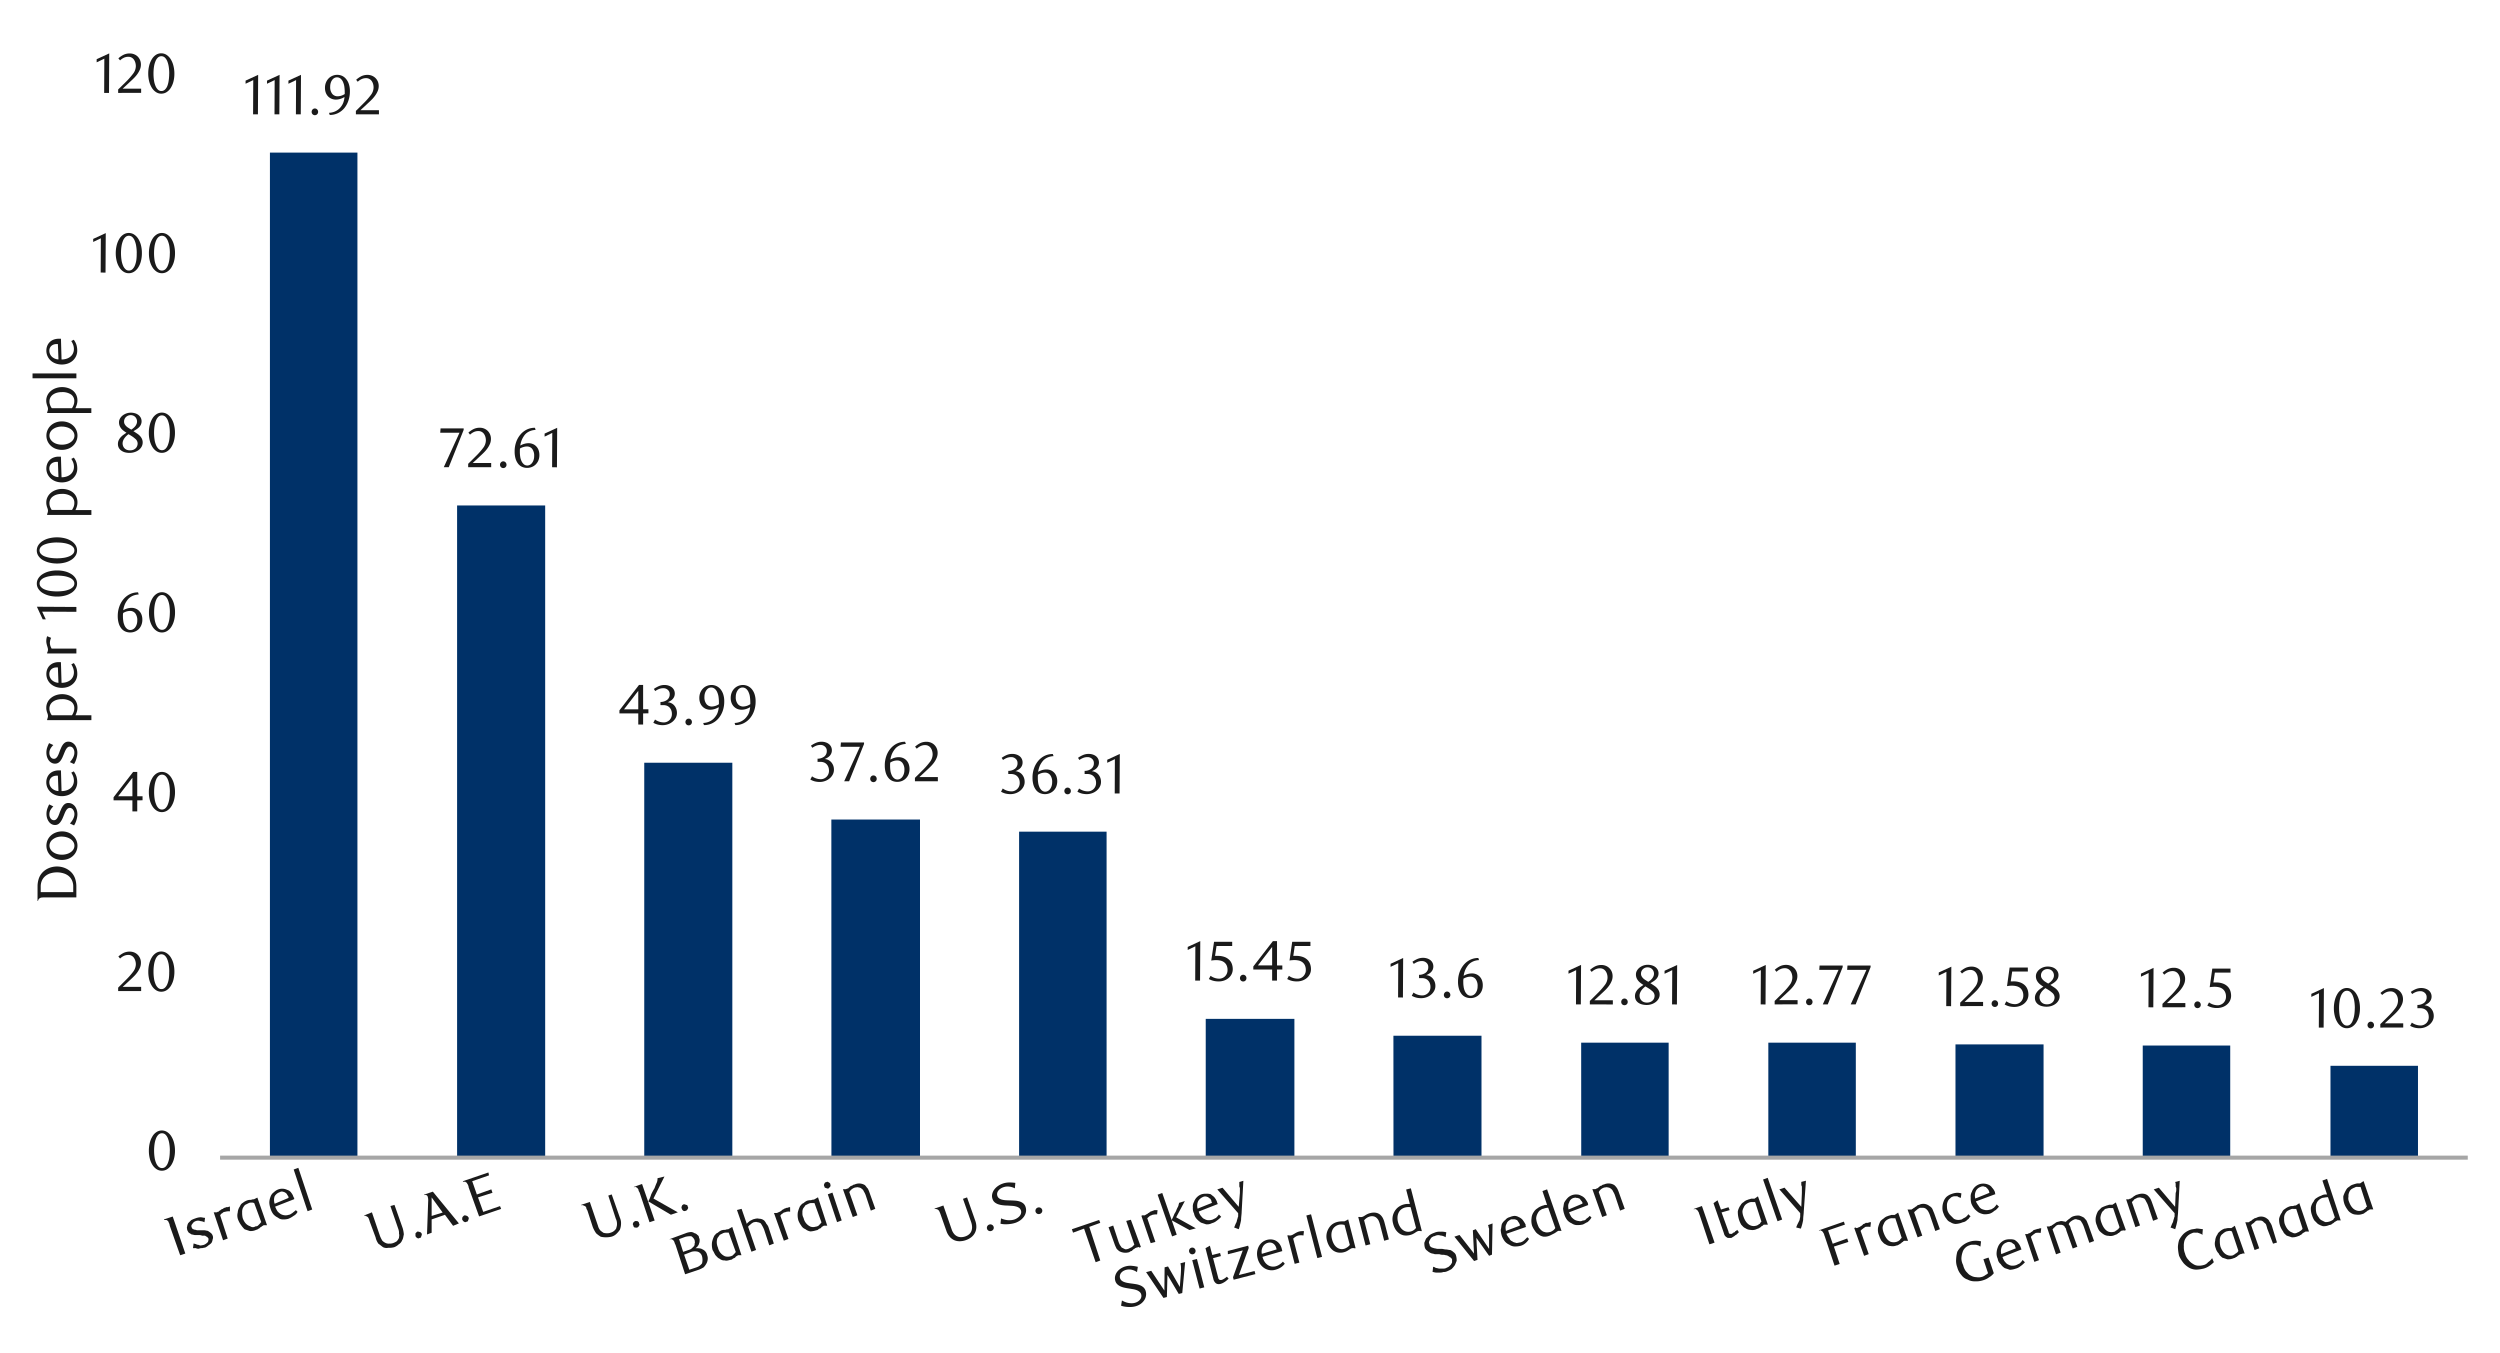 <svg id="Layer_1" data-name="Layer 1" xmlns="http://www.w3.org/2000/svg" width="1460" height="790" viewBox="0 0 1460 790"><defs><style>.cls-1{fill:#003168;}.cls-2{fill:#a6a6a6;}.cls-3{fill:#1a1a1a;}</style></defs><path class="cls-1" d="M1361,622.43h51.1v53.8H1361Zm-109.64-11.85h51.09v65.65h-51.09ZM1142,609.91h51.44v66.32H1142Zm-109.3-1h51.1v67.34h-51.1Zm-109.3,0h51.09v67.34H923.44Zm-109.65-4.06h51.44v71.4H813.79ZM704.15,595h51.78v81.21H704.15Zm-109-109.31h51.1V676.23h-51.1Zm-109.64-7.1h51.77V676.23H485.55ZM376.24,445.44h51.44V676.23H376.24ZM266.94,295.19h51.44v381H266.94ZM157.64,89.11h51.1V676.23h-51.1Z"/><rect class="cls-2" x="128.53" y="674.88" width="1312.65" height="2.37"/><path class="cls-3" d="M147.8,66.77l.1-20-4.48,2.14V47.09l7.34-3.39-.13,23.07Z"/><path class="cls-3" d="M160.31,66.77l.09-20-4.47,2.14V47.09l7.34-3.39-.13,23.07Z"/><path class="cls-3" d="M172.81,66.77l.1-20-4.47,2.14V47.09l7.34-3.39-.13,23.07Z"/><path class="cls-3" d="M185.78,65.33a1.93,1.93,0,0,1-.54,1.38,1.84,1.84,0,0,1-1.37.56,1.8,1.8,0,0,1-1.33-.56,1.93,1.93,0,0,1-.54-1.38,2,2,0,0,1,.54-1.39,1.75,1.75,0,0,1,1.33-.59,1.79,1.79,0,0,1,1.37.59A2,2,0,0,1,185.78,65.33Z"/><path class="cls-3" d="M192.14,65.89a10,10,0,0,0,3-.6,9,9,0,0,0,2.22-1.2,8.67,8.67,0,0,0,1.6-1.53A12.18,12.18,0,0,0,200,61a9.25,9.25,0,0,0,.79-2.06,11.35,11.35,0,0,0,.39-2.28,10.86,10.86,0,0,1-2.53,1.13,8.75,8.75,0,0,1-2.44.38,6.59,6.59,0,0,1-2.48-.46,6.1,6.1,0,0,1-2.05-1.33,6.47,6.47,0,0,1-1.38-2.14,7.8,7.8,0,0,1-.51-2.92,8,8,0,0,1,.61-3.22,7.42,7.42,0,0,1,1.6-2.39,6.7,6.7,0,0,1,2.27-1.48,7,7,0,0,1,5.35,0A6.5,6.5,0,0,1,202,46a8.86,8.86,0,0,1,1.7,3,13,13,0,0,1,.64,4.32,16.41,16.41,0,0,1-.9,5.53A13.64,13.64,0,0,1,201,63.25a11.46,11.46,0,0,1-3.76,2.88,10.76,10.76,0,0,1-4.68,1Zm9.18-11c0-.24,0-.45,0-.62v-.63a24,24,0,0,0-.24-3.16,9.47,9.47,0,0,0-.68-2.4,5.32,5.32,0,0,0-1.59-2.24,3.36,3.36,0,0,0-2.05-.69,3.16,3.16,0,0,0-1.47.38,3.81,3.81,0,0,0-1.25,1.1,5.74,5.74,0,0,0-.88,1.73,7.31,7.31,0,0,0-.33,2.29,6.24,6.24,0,0,0,1.22,4.19,4,4,0,0,0,3.14,1.4A8,8,0,0,0,201.32,54.92Z"/><path class="cls-3" d="M207.84,66.77v-2l4.34-4.31a41.94,41.94,0,0,0,4.36-4.92,7.44,7.44,0,0,0,1.63-4.4,7.29,7.29,0,0,0-.31-2.19,5.68,5.68,0,0,0-.87-1.74,3.79,3.79,0,0,0-1.37-1.15,3.88,3.88,0,0,0-1.82-.42,6.21,6.21,0,0,0-2.67.58,8.11,8.11,0,0,0-2.21,1.53L208,46.6a13.09,13.09,0,0,1,3.16-2.16,8.31,8.31,0,0,1,3.49-.71,6.66,6.66,0,0,1,2.53.48,6.43,6.43,0,0,1,2.08,1.35,6.36,6.36,0,0,1,1.4,2.07,6.68,6.68,0,0,1,.51,2.64,7.41,7.41,0,0,1-.58,2.88,12.84,12.84,0,0,1-1.42,2.54,19.25,19.25,0,0,1-1.77,2.16c-.63.64-1.19,1.2-1.7,1.66l-5.2,4.83h10.8v2.43Z"/><path class="cls-3" d="M262.06,272.86h-2.9l9.19-20.15H257.09l.2-2.53h13.49v.89Z"/><path class="cls-3" d="M273.41,272.86v-2l4.35-4.31a41.94,41.94,0,0,0,4.36-4.92,7.41,7.41,0,0,0,1.63-4.4,7.27,7.27,0,0,0-.31-2.18,5.85,5.85,0,0,0-.87-1.75,4,4,0,0,0-1.37-1.15,4,4,0,0,0-1.83-.41,6.19,6.19,0,0,0-2.66.57,8.4,8.4,0,0,0-2.21,1.53l-.95-1.18a12.57,12.57,0,0,1,3.16-2.15,8.15,8.15,0,0,1,3.49-.71,6.66,6.66,0,0,1,2.53.47,6.29,6.29,0,0,1,2.07,1.35,6.21,6.21,0,0,1,1.4,2.07,6.7,6.7,0,0,1,.51,2.65,7.39,7.39,0,0,1-.57,2.87,13.76,13.76,0,0,1-1.42,2.55,17.38,17.38,0,0,1-1.78,2.15c-.62.65-1.19,1.2-1.69,1.66l-5.2,4.83h10.8v2.44Z"/><path class="cls-3" d="M295.8,271.41a1.9,1.9,0,0,1-.54,1.38,1.82,1.82,0,0,1-1.37.56,1.75,1.75,0,0,1-1.33-.56,1.87,1.87,0,0,1-.55-1.38,1.93,1.93,0,0,1,.55-1.38,1.71,1.71,0,0,1,1.33-.6,1.78,1.78,0,0,1,1.37.6A2,2,0,0,1,295.8,271.41Z"/><path class="cls-3" d="M312.78,251.07a9.71,9.71,0,0,0-3,.59,8.66,8.66,0,0,0-2.16,1.18,7.3,7.3,0,0,0-1.45,1.5,17.47,17.47,0,0,0-.95,1.53,11.74,11.74,0,0,0-.86,2.06,12.34,12.34,0,0,0-.52,2.29,9.91,9.91,0,0,1,2.52-1.07,9.22,9.22,0,0,1,2.35-.32,6.41,6.41,0,0,1,2.43.47,5.65,5.65,0,0,1,2,1.35,6.24,6.24,0,0,1,1.37,2.17,8.29,8.29,0,0,1,.49,2.93,7.92,7.92,0,0,1-.61,3.21,7.22,7.22,0,0,1-1.61,2.35,6.8,6.8,0,0,1-2.29,1.45,7.25,7.25,0,0,1-2.63.49,7.17,7.17,0,0,1-2.85-.56,6,6,0,0,1-2.32-1.74,8.91,8.91,0,0,1-1.57-3,14.61,14.61,0,0,1-.57-4.33,16.16,16.16,0,0,1,.92-5.53A13.66,13.66,0,0,1,304,253.7a11.42,11.42,0,0,1,3.75-2.88,10.64,10.64,0,0,1,4.66-1ZM303.7,261.9a9.23,9.23,0,0,0-.1,1q0,.5,0,1a18.67,18.67,0,0,0,.19,2.73,8.54,8.54,0,0,0,.56,2.14,5.78,5.78,0,0,0,1.54,2.34,3.14,3.14,0,0,0,2,.75,3.31,3.31,0,0,0,1.52-.37,3.87,3.87,0,0,0,1.29-1.11,5.73,5.73,0,0,0,.91-1.74,7.07,7.07,0,0,0,.34-2.27,6.53,6.53,0,0,0-1.16-4.23,3.78,3.78,0,0,0-3-1.4,7.12,7.12,0,0,0-1.95.28A9.09,9.09,0,0,0,303.7,261.9Z"/><path class="cls-3" d="M322.43,272.86l.1-20.05L318.05,255v-1.78l7.34-3.39-.13,23.08Z"/><path class="cls-3" d="M375.58,416.62v6.49h-2.83v-6.49h-11v-1.77L373.18,400h2.4v14.22h3.09v2.37Zm-2.83-13.16-8.33,10.79h8.33Z"/><path class="cls-3" d="M389.93,410.11a5.71,5.71,0,0,1,2.21.61,5.54,5.54,0,0,1,1.69,1.35,6.17,6.17,0,0,1,1.1,1.92,6.78,6.78,0,0,1,.4,2.37,5.94,5.94,0,0,1-.69,2.82,7.73,7.73,0,0,1-1.85,2.27,8.56,8.56,0,0,1-2.66,1.51,9.24,9.24,0,0,1-3.13.54,12.33,12.33,0,0,1-2.58-.28,10.24,10.24,0,0,1-2.88-1.13l1-1.88a8.84,8.84,0,0,0,5.14,1.68,4.57,4.57,0,0,0,1.78-.36,5.19,5.19,0,0,0,1.53-1A4.88,4.88,0,0,0,392,419a5.1,5.1,0,0,0,.39-2,6,6,0,0,0-.39-2.25,4.77,4.77,0,0,0-1.05-1.63,4.28,4.28,0,0,0-1.57-1,5.59,5.59,0,0,0-1.93-.33h-1.74v-1.84a6.5,6.5,0,0,0,3.88-1.22,4,4,0,0,0,1.52-3.36,3.15,3.15,0,0,0-1.07-2.46,3.76,3.76,0,0,0-2.59-1,7.08,7.08,0,0,0-2.43.41,11.07,11.07,0,0,0-2.37,1.27l-.79-1.25a15.48,15.48,0,0,1,3-1.68,8.18,8.18,0,0,1,3.16-.63,7.65,7.65,0,0,1,2.46.38,6.09,6.09,0,0,1,1.9,1,4.66,4.66,0,0,1,1.25,1.58,4.9,4.9,0,0,1,.12,3.82,4.81,4.81,0,0,1-.89,1.41,5.25,5.25,0,0,1-1.31,1.07A10.44,10.44,0,0,1,389.93,410.11Z"/><path class="cls-3" d="M404.08,421.66a1.9,1.9,0,0,1-.54,1.38,1.8,1.8,0,0,1-1.36.56,1.77,1.77,0,0,1-1.34-.56,1.9,1.9,0,0,1-.54-1.38,2,2,0,0,1,.54-1.38,1.73,1.73,0,0,1,1.34-.59,1.75,1.75,0,0,1,1.36.59A2,2,0,0,1,404.08,421.66Z"/><path class="cls-3" d="M410.67,422.22a10,10,0,0,0,3-.59,8.88,8.88,0,0,0,3.82-2.73,12.9,12.9,0,0,0,1.09-1.58,9,9,0,0,0,.79-2.06,11.44,11.44,0,0,0,.39-2.29,10.91,10.91,0,0,1-2.53,1.14,8.75,8.75,0,0,1-2.44.38,6.63,6.63,0,0,1-2.48-.47,5.81,5.81,0,0,1-2-1.33,6.15,6.15,0,0,1-1.39-2.14,7.71,7.71,0,0,1-.51-2.91,8.23,8.23,0,0,1,.61-3.23,7.38,7.38,0,0,1,1.6-2.38,6.73,6.73,0,0,1,2.27-1.49,7.28,7.28,0,0,1,2.63-.51,7,7,0,0,1,2.72.56,6.77,6.77,0,0,1,2.39,1.75,9,9,0,0,1,1.69,3,13,13,0,0,1,.64,4.33,16.41,16.41,0,0,1-.9,5.53,13.81,13.81,0,0,1-2.5,4.38,11.49,11.49,0,0,1-3.77,2.88,10.75,10.75,0,0,1-4.68,1Zm9.18-11q0-.36,0-.63V410a23.83,23.83,0,0,0-.24-3.16,9.47,9.47,0,0,0-.68-2.4,5.25,5.25,0,0,0-1.59-2.24,3.33,3.33,0,0,0-2.05-.69,3.14,3.14,0,0,0-1.47.37A3.84,3.84,0,0,0,412.6,403a5.81,5.81,0,0,0-.88,1.72,7.36,7.36,0,0,0-.33,2.29,6.25,6.25,0,0,0,1.22,4.2,4,4,0,0,0,3.14,1.4A8,8,0,0,0,419.85,411.26Z"/><path class="cls-3" d="M429,422.22a10.11,10.11,0,0,0,3-.59,8.77,8.77,0,0,0,3.81-2.73,12.9,12.9,0,0,0,1.09-1.58,9,9,0,0,0,.79-2.06,12.27,12.27,0,0,0,.4-2.29,11,11,0,0,1-2.54,1.14,8.75,8.75,0,0,1-2.44.38,6.67,6.67,0,0,1-2.48-.47,5.81,5.81,0,0,1-2-1.33,6.27,6.27,0,0,1-1.38-2.14,7.71,7.71,0,0,1-.51-2.91,8.23,8.23,0,0,1,.6-3.23,7.38,7.38,0,0,1,1.6-2.38,6.83,6.83,0,0,1,2.27-1.49,7.33,7.33,0,0,1,2.64-.51,7,7,0,0,1,2.71.56,6.68,6.68,0,0,1,2.39,1.75,8.8,8.8,0,0,1,1.69,3,13,13,0,0,1,.64,4.33,16.41,16.41,0,0,1-.9,5.53,13.62,13.62,0,0,1-2.5,4.38,11.49,11.49,0,0,1-3.77,2.88,10.75,10.75,0,0,1-4.68,1Zm9.18-11a5.06,5.06,0,0,0,0-.63V410a25.5,25.5,0,0,0-.25-3.16,9.07,9.07,0,0,0-.68-2.4,5.33,5.33,0,0,0-1.58-2.24,3.36,3.36,0,0,0-2.05-.69,3.08,3.08,0,0,0-1.47.37A3.78,3.78,0,0,0,430.9,403a6.05,6.05,0,0,0-.88,1.72,7.36,7.36,0,0,0-.33,2.29,6.2,6.2,0,0,0,1.23,4.2,4,4,0,0,0,3.14,1.4A8,8,0,0,0,438.15,411.26Z"/><path class="cls-3" d="M481.62,443.27a5.71,5.71,0,0,1,2.21.61,5.42,5.42,0,0,1,1.69,1.35,6.52,6.52,0,0,1,1.11,1.92,7,7,0,0,1,.39,2.37,5.94,5.94,0,0,1-.69,2.82,7.73,7.73,0,0,1-1.84,2.27,8.53,8.53,0,0,1-2.67,1.51,9,9,0,0,1-3.13.55,13,13,0,0,1-2.58-.28,10.61,10.61,0,0,1-2.88-1.14l1-1.88a8.78,8.78,0,0,0,5.13,1.68,4.57,4.57,0,0,0,1.78-.36,5,5,0,0,0,1.53-1,4.88,4.88,0,0,0,1.07-1.55,5.05,5.05,0,0,0,.39-2,6,6,0,0,0-.39-2.26,4.63,4.63,0,0,0-1.05-1.63,4.28,4.28,0,0,0-1.57-1,5.77,5.77,0,0,0-1.92-.32h-1.75v-1.85a6.53,6.53,0,0,0,3.89-1.22,4,4,0,0,0,1.51-3.35,3.16,3.16,0,0,0-1.07-2.47,3.73,3.73,0,0,0-2.58-1,7.14,7.14,0,0,0-2.44.41,11.07,11.07,0,0,0-2.37,1.27l-.79-1.25a15.55,15.55,0,0,1,3-1.68,8.28,8.28,0,0,1,3.16-.62,7.32,7.32,0,0,1,2.45.38,5.87,5.87,0,0,1,1.9,1,4.58,4.58,0,0,1,1.7,3.62,4.59,4.59,0,0,1-.33,1.78,4.86,4.86,0,0,1-.89,1.42,5.73,5.73,0,0,1-1.31,1.07A11.38,11.38,0,0,1,481.62,443.27Z"/><path class="cls-3" d="M495.87,456.27H493l9.18-20.14H490.9l.2-2.54h13.5v.89Z"/><path class="cls-3" d="M512,454.82a1.91,1.91,0,0,1-.55,1.39,1.91,1.91,0,0,1-2.7,0,1.94,1.94,0,0,1-.54-1.39,2,2,0,0,1,.54-1.38,1.84,1.84,0,0,1,2.7,0A2,2,0,0,1,512,454.82Z"/><path class="cls-3" d="M529,434.48a10,10,0,0,0-3,.59,8.49,8.49,0,0,0-2.16,1.19,7.05,7.05,0,0,0-1.45,1.5,14.93,14.93,0,0,0-1,1.53,11.3,11.3,0,0,0-.86,2,12.52,12.52,0,0,0-.52,2.29,10.39,10.39,0,0,1,2.51-1.07,9.28,9.28,0,0,1,2.36-.31,6.44,6.44,0,0,1,2.43.46,5.92,5.92,0,0,1,2,1.35,6.31,6.31,0,0,1,1.36,2.17,8.79,8.79,0,0,1-.11,6.14,7.13,7.13,0,0,1-1.62,2.35,6.76,6.76,0,0,1-2.28,1.45,7.35,7.35,0,0,1-5.48-.06,6.05,6.05,0,0,1-2.32-1.75,8.82,8.82,0,0,1-1.57-3,14.61,14.61,0,0,1-.57-4.33,16,16,0,0,1,.92-5.53,13.66,13.66,0,0,1,2.52-4.38,11.42,11.42,0,0,1,3.75-2.88,10.63,10.63,0,0,1,4.66-1Zm-9.08,10.83c-.05.31-.08.63-.1.95s0,.66,0,1A18.45,18.45,0,0,0,520,450a8.42,8.42,0,0,0,.56,2.14,5.55,5.55,0,0,0,1.54,2.34,3.09,3.09,0,0,0,2,.76,3.33,3.33,0,0,0,1.53-.38,3.83,3.83,0,0,0,1.29-1.1,6.14,6.14,0,0,0,.9-1.75,7,7,0,0,0,.35-2.27,6.47,6.47,0,0,0-1.17-4.23,3.75,3.75,0,0,0-3-1.4,7.53,7.53,0,0,0-2,.28A8.91,8.91,0,0,0,519.94,445.31Z"/><path class="cls-3" d="M534.32,456.27v-2l4.35-4.32a42.06,42.06,0,0,0,4.36-4.92,7.45,7.45,0,0,0,1.63-4.39,7.29,7.29,0,0,0-.32-2.19,5.26,5.26,0,0,0-.87-1.74,4,4,0,0,0-1.36-1.16,4,4,0,0,0-1.83-.41,6.07,6.07,0,0,0-2.67.58,8.06,8.06,0,0,0-2.2,1.53l-1-1.19a13.23,13.23,0,0,1,3.16-2.15,8.34,8.34,0,0,1,3.49-.71,6.71,6.71,0,0,1,2.54.48,6.11,6.11,0,0,1,2.07,1.34,6.36,6.36,0,0,1,1.4,2.07,6.73,6.73,0,0,1,.51,2.65,7.23,7.23,0,0,1-.58,2.88,13.39,13.39,0,0,1-1.41,2.54,17.38,17.38,0,0,1-1.78,2.15c-.62.65-1.19,1.2-1.69,1.66l-5.2,4.84h10.79v2.43Z"/><path class="cls-3" d="M593,450.38a5.66,5.66,0,0,1,2.21.61,5.42,5.42,0,0,1,1.69,1.35,6.31,6.31,0,0,1,1.11,1.92,7,7,0,0,1,.39,2.37,5.94,5.94,0,0,1-.69,2.82,7.7,7.7,0,0,1-1.84,2.27,8.53,8.53,0,0,1-2.67,1.51,9.25,9.25,0,0,1-3.13.55,13,13,0,0,1-2.58-.28,10.61,10.61,0,0,1-2.88-1.14l1-1.88a8.78,8.78,0,0,0,5.13,1.68,4.53,4.53,0,0,0,1.78-.36,5.19,5.19,0,0,0,1.53-1,4.72,4.72,0,0,0,1.07-1.55,5.06,5.06,0,0,0,.4-2,6,6,0,0,0-.39-2.26,4.65,4.65,0,0,0-1.06-1.63,4.2,4.2,0,0,0-1.57-1,5.53,5.53,0,0,0-1.92-.33h-1.75v-1.84a6.53,6.53,0,0,0,3.89-1.22,3.93,3.93,0,0,0,1.51-3.35,3.16,3.16,0,0,0-1.07-2.47,3.72,3.72,0,0,0-2.58-1,7.14,7.14,0,0,0-2.44.41,11.56,11.56,0,0,0-2.37,1.27l-.79-1.25a15.55,15.55,0,0,1,3-1.68,8.13,8.13,0,0,1,3.16-.62,7.55,7.55,0,0,1,2.45.37,6.26,6.26,0,0,1,1.91,1,4.61,4.61,0,0,1,1.69,3.62,4.78,4.78,0,0,1-.32,1.78,5.08,5.08,0,0,1-.89,1.42,5.69,5.69,0,0,1-1.32,1.06A10,10,0,0,1,593,450.38Z"/><path class="cls-3" d="M615.27,441.59a10,10,0,0,0-3,.59,8.49,8.49,0,0,0-2.16,1.19,6.82,6.82,0,0,0-1.45,1.5,14.93,14.93,0,0,0-1,1.53,10.63,10.63,0,0,0-.86,2.05,13.5,13.5,0,0,0-.53,2.29,10.62,10.62,0,0,1,2.52-1.07,9.28,9.28,0,0,1,2.36-.31,6.44,6.44,0,0,1,2.43.46,5.92,5.92,0,0,1,2,1.35,6.31,6.31,0,0,1,1.36,2.17,8.79,8.79,0,0,1-.11,6.14,7.13,7.13,0,0,1-1.62,2.35,6.86,6.86,0,0,1-2.28,1.45,7.35,7.35,0,0,1-5.48-.06,6.05,6.05,0,0,1-2.32-1.75,8.82,8.82,0,0,1-1.57-3,14.61,14.61,0,0,1-.57-4.33,15.93,15.93,0,0,1,.92-5.53,13.66,13.66,0,0,1,2.52-4.38,11.42,11.42,0,0,1,3.75-2.88,10.63,10.63,0,0,1,4.66-1Zm-9.08,10.83a9.53,9.53,0,0,0-.1.95c0,.33,0,.66,0,1a18.45,18.45,0,0,0,.2,2.73,8.54,8.54,0,0,0,.56,2.14,5.55,5.55,0,0,0,1.54,2.34,3.09,3.09,0,0,0,2,.76,3.33,3.33,0,0,0,1.53-.38,3.83,3.83,0,0,0,1.29-1.1,6.14,6.14,0,0,0,.9-1.75,7,7,0,0,0,.35-2.27,6.47,6.47,0,0,0-1.17-4.23,3.75,3.75,0,0,0-3-1.4,7.12,7.12,0,0,0-2,.28A8.91,8.91,0,0,0,606.19,452.42Z"/><path class="cls-3" d="M625.38,461.93a1.91,1.91,0,0,1-.55,1.39,1.93,1.93,0,0,1-2.7,0,1.94,1.94,0,0,1-.54-1.39,2,2,0,0,1,.54-1.38,1.84,1.84,0,0,1,2.7,0A2,2,0,0,1,625.38,461.93Z"/><path class="cls-3" d="M637.59,450.38a5.61,5.61,0,0,1,2.2.61,5.46,5.46,0,0,1,1.7,1.35,6.28,6.28,0,0,1,1.1,1.92,6.78,6.78,0,0,1,.4,2.37,5.94,5.94,0,0,1-.69,2.82,7.73,7.73,0,0,1-1.85,2.27,8.48,8.48,0,0,1-2.66,1.51,9.29,9.29,0,0,1-3.13.55,13,13,0,0,1-2.58-.28,10.79,10.79,0,0,1-2.89-1.14l1-1.88a8.81,8.81,0,0,0,5.14,1.68,4.6,4.6,0,0,0,1.78-.36,5.19,5.19,0,0,0,1.53-1,4.88,4.88,0,0,0,1.07-1.55,5.05,5.05,0,0,0,.39-2,6,6,0,0,0-.39-2.26,4.77,4.77,0,0,0-1.05-1.63,4.28,4.28,0,0,0-1.57-1,5.59,5.59,0,0,0-1.93-.33h-1.74v-1.84a6.5,6.5,0,0,0,3.88-1.22,3.94,3.94,0,0,0,1.52-3.35,3.16,3.16,0,0,0-1.07-2.47,3.76,3.76,0,0,0-2.59-1,7,7,0,0,0-2.43.41,11.07,11.07,0,0,0-2.37,1.27l-.79-1.25a15.19,15.19,0,0,1,3-1.68,8.17,8.17,0,0,1,3.16-.62,7.65,7.65,0,0,1,2.46.37,6.2,6.2,0,0,1,1.9,1,4.79,4.79,0,0,1,1.25,1.58,4.9,4.9,0,0,1,.12,3.82,5.08,5.08,0,0,1-.89,1.42,5.3,5.3,0,0,1-1.32,1.06A9.93,9.93,0,0,1,637.59,450.38Z"/><path class="cls-3" d="M651,463.38l.09-20.05-4.47,2.14V443.7l7.34-3.39-.13,23.07Z"/><path class="cls-3" d="M698,572.69l.09-20.05-4.47,2.14V553l7.34-3.39-.13,23.08Z"/><path class="cls-3" d="M719.6,552.47h-9.15l-.86,5.76.72,0c.25,0,.49,0,.73,0a11.36,11.36,0,0,1,4.33.72,7.55,7.55,0,0,1,2.73,1.85,6.36,6.36,0,0,1,1.41,2.48,9,9,0,0,1,.42,2.65,6.5,6.5,0,0,1-.68,3,6.92,6.92,0,0,1-1.81,2.27,8.2,8.2,0,0,1-2.63,1.45,9.72,9.72,0,0,1-3.15.51,12.77,12.77,0,0,1-2.68-.28,11.59,11.59,0,0,1-3-1.13l1-1.88a8.65,8.65,0,0,0,5.1,1.68,4.58,4.58,0,0,0,1.76-.36,5.06,5.06,0,0,0,1.55-1,5,5,0,0,0,1.49-3.62,6.23,6.23,0,0,0-.59-2.91,4.8,4.8,0,0,0-1.53-1.79,5.78,5.78,0,0,0-2.14-.91,11.85,11.85,0,0,0-3.88-.16c-.5,0-1,.11-1.37.18L709,550H719.6Z"/><path class="cls-3" d="M727.92,571.24a1.9,1.9,0,0,1-.54,1.38,1.83,1.83,0,0,1-1.36.56,1.8,1.8,0,0,1-1.34-.56,1.9,1.9,0,0,1-.54-1.38,2,2,0,0,1,.54-1.39,1.76,1.76,0,0,1,1.34-.59,1.79,1.79,0,0,1,1.36.59A2,2,0,0,1,727.92,571.24Z"/><path class="cls-3" d="M745.76,566.2v6.49h-2.83V566.2h-11v-1.78l11.45-14.81h2.4v14.22h3.1v2.37ZM742.93,553l-8.32,10.8h8.32Z"/><path class="cls-3" d="M765.29,552.47h-9.16l-.85,5.76.72,0c.24,0,.48,0,.73,0a11.27,11.27,0,0,1,4.32.72,7.51,7.51,0,0,1,2.74,1.85,6.36,6.36,0,0,1,1.41,2.48,9,9,0,0,1,.41,2.65,6.5,6.5,0,0,1-.67,3,6.92,6.92,0,0,1-1.81,2.27,8.3,8.3,0,0,1-2.63,1.45,9.72,9.72,0,0,1-3.15.51,12.77,12.77,0,0,1-2.68-.28,11.59,11.59,0,0,1-2.95-1.13l1-1.88a8.66,8.66,0,0,0,5.11,1.68,4.62,4.62,0,0,0,1.76-.36,5,5,0,0,0,3-4.65,6.35,6.35,0,0,0-.59-2.91,5,5,0,0,0-1.53-1.79,5.78,5.78,0,0,0-2.14-.91,12.2,12.2,0,0,0-2.39-.25,12.58,12.58,0,0,0-1.5.09c-.49,0-1,.11-1.36.18L754.65,550h10.64Z"/><path class="cls-3" d="M816.48,582.5l.1-20-4.48,2.14v-1.78l7.34-3.39-.13,23.08Z"/><path class="cls-3" d="M832.87,569.5a5.48,5.48,0,0,1,3.9,2,6.33,6.33,0,0,1,1.1,1.93,6.7,6.7,0,0,1,.4,2.37,5.87,5.87,0,0,1-.69,2.81,7.65,7.65,0,0,1-1.85,2.28,8.68,8.68,0,0,1-2.66,1.51,9.28,9.28,0,0,1-3.13.54,12.33,12.33,0,0,1-2.58-.28,10.24,10.24,0,0,1-2.88-1.13l1-1.88a8.81,8.81,0,0,0,5.14,1.68,4.6,4.6,0,0,0,1.78-.36,5,5,0,0,0,1.53-1,4.72,4.72,0,0,0,1.07-1.54,5.1,5.1,0,0,0,.39-2,6,6,0,0,0-.39-2.25,4.77,4.77,0,0,0-1.05-1.63,4.28,4.28,0,0,0-1.57-1,5.59,5.59,0,0,0-1.93-.33h-1.74V569.3a6.57,6.57,0,0,0,3.88-1.22,4,4,0,0,0,1.52-3.36,3.17,3.17,0,0,0-1.07-2.47,3.8,3.8,0,0,0-2.59-1,7.08,7.08,0,0,0-2.43.41,11.07,11.07,0,0,0-2.37,1.27l-.79-1.25a15.48,15.48,0,0,1,3-1.68,8.18,8.18,0,0,1,3.16-.63,7.65,7.65,0,0,1,2.46.38,6,6,0,0,1,1.9,1,4.69,4.69,0,0,1,1.25,1.58,4.9,4.9,0,0,1,.12,3.82,4.81,4.81,0,0,1-.89,1.41,5.25,5.25,0,0,1-1.31,1.07A10.44,10.44,0,0,1,832.87,569.5Z"/><path class="cls-3" d="M847,581.05a1.9,1.9,0,0,1-.54,1.38,1.84,1.84,0,0,1-1.37.56,1.8,1.8,0,0,1-1.33-.56,1.9,1.9,0,0,1-.54-1.38,2,2,0,0,1,.54-1.38,1.73,1.73,0,0,1,1.33-.6,1.77,1.77,0,0,1,1.37.6A2,2,0,0,1,847,581.05Z"/><path class="cls-3" d="M863.75,560.71a9.78,9.78,0,0,0-3,.59,8.84,8.84,0,0,0-2.16,1.18,7,7,0,0,0-1.44,1.5,17.72,17.72,0,0,0-1,1.53,11.06,11.06,0,0,0-.85,2.06,12.41,12.41,0,0,0-.53,2.29,10.22,10.22,0,0,1,2.52-1.07,9.2,9.2,0,0,1,2.35-.31,6.46,6.46,0,0,1,2.44.46,5.7,5.7,0,0,1,2,1.35,6.24,6.24,0,0,1,1.37,2.17,8.07,8.07,0,0,1,.49,2.93,7.92,7.92,0,0,1-.61,3.21,7.06,7.06,0,0,1-1.61,2.35,6.8,6.8,0,0,1-2.29,1.45,7.42,7.42,0,0,1-5.48-.07,6,6,0,0,1-2.32-1.74,8.73,8.73,0,0,1-1.56-3,14.27,14.27,0,0,1-.58-4.33,16.16,16.16,0,0,1,.92-5.53,14,14,0,0,1,2.52-4.38,11.52,11.52,0,0,1,3.75-2.88,10.64,10.64,0,0,1,4.66-1Zm-9.09,10.83c0,.3-.08.62-.1,1s0,.66,0,1a17.37,17.37,0,0,0,.2,2.73,8.58,8.58,0,0,0,.55,2.14,5.69,5.69,0,0,0,1.55,2.34,3.11,3.11,0,0,0,2,.75,3.31,3.31,0,0,0,1.52-.37,3.9,3.9,0,0,0,1.3-1.11,6,6,0,0,0,.9-1.74,7.07,7.07,0,0,0,.34-2.27,6.47,6.47,0,0,0-1.16-4.23,3.77,3.77,0,0,0-3-1.4,7,7,0,0,0-2,.28A9,9,0,0,0,854.66,571.54Z"/><path class="cls-3" d="M920.37,586.56l.1-20L916,568.65v-1.77l7.34-3.39-.13,23.07Z"/><path class="cls-3" d="M928.47,586.56v-2l4.34-4.32a41.94,41.94,0,0,0,4.36-4.92A7.39,7.39,0,0,0,938.8,571a7.29,7.29,0,0,0-.31-2.19,5.85,5.85,0,0,0-.87-1.75,4.09,4.09,0,0,0-1.37-1.15,4,4,0,0,0-1.83-.41,6.06,6.06,0,0,0-2.66.58,8.11,8.11,0,0,0-2.21,1.53l-.95-1.19a13,13,0,0,1,3.16-2.15,8.31,8.31,0,0,1,3.49-.71,6.66,6.66,0,0,1,2.53.48,6.11,6.11,0,0,1,2.07,1.34,6.21,6.21,0,0,1,1.4,2.07,6.7,6.7,0,0,1,.51,2.65,7.31,7.31,0,0,1-.57,2.87,13.76,13.76,0,0,1-1.42,2.55,18.27,18.27,0,0,1-1.77,2.15c-.63.65-1.2,1.2-1.7,1.66l-5.2,4.83h10.8v2.44Z"/><path class="cls-3" d="M950.59,585.11a1.91,1.91,0,0,1-.55,1.39,1.93,1.93,0,0,1-2.7,0,1.94,1.94,0,0,1-.54-1.39,2,2,0,0,1,.54-1.38,1.84,1.84,0,0,1,2.7,0A2,2,0,0,1,950.59,585.11Z"/><path class="cls-3" d="M959.76,575.2c-.46-.28-1-.6-1.46-1a7.26,7.26,0,0,1-1.41-1.25,6.48,6.48,0,0,1-1.07-1.66,5.28,5.28,0,0,1-.43-2.23,4.33,4.33,0,0,1,.58-2.2,6.17,6.17,0,0,1,1.53-1.78,7.9,7.9,0,0,1,2.2-1.2,7.5,7.5,0,0,1,2.59-.44,8.46,8.46,0,0,1,2.46.34,6.15,6.15,0,0,1,2,1,5,5,0,0,1,1.33,1.59,4.28,4.28,0,0,1,.5,2.07,4.51,4.51,0,0,1-.38,1.88,5.56,5.56,0,0,1-1,1.49,8.39,8.39,0,0,1-1.53,1.25c-.59.39-1.2.77-1.84,1.14l.65.39,1.71,1.14a8.07,8.07,0,0,1,1.53,1.32,6.66,6.66,0,0,1,1.1,1.66,5.11,5.11,0,0,1,.42,2.14,4.79,4.79,0,0,1-.59,2.32,6.18,6.18,0,0,1-1.61,1.93,8.3,8.3,0,0,1-2.41,1.31,8.91,8.91,0,0,1-3,.5,10.57,10.57,0,0,1-2.62-.32,6.63,6.63,0,0,1-2.16-.95,4.74,4.74,0,0,1-1.48-1.61,4.58,4.58,0,0,1-.54-2.26,5.11,5.11,0,0,1,.52-2.37,7.38,7.38,0,0,1,1.3-1.81,10.8,10.8,0,0,1,1.62-1.37C958.78,575.89,959.3,575.53,959.76,575.2Zm1.16.86a13.08,13.08,0,0,0-1.28,1.1,8.33,8.33,0,0,0-1.1,1.3,6.29,6.29,0,0,0-.76,1.45,4.29,4.29,0,0,0,0,3.05,3.81,3.81,0,0,0,.82,1.31,3.7,3.7,0,0,0,1.35.91,5,5,0,0,0,1.89.33,5.09,5.09,0,0,0,1.91-.33,4,4,0,0,0,1.4-.91A3.64,3.64,0,0,0,966,583a4.5,4.5,0,0,0,.28-1.53,3.64,3.64,0,0,0-1.42-2.7c-.33-.29-.67-.56-1-.83s-.72-.51-1.08-.74-.7-.44-1-.62Zm1.62-2.67a7.88,7.88,0,0,0,1.26-.87,7.27,7.27,0,0,0,1.09-1.13,5.85,5.85,0,0,0,.76-1.32,3.94,3.94,0,0,0,.28-1.45,3.79,3.79,0,0,0-.79-2.3,3.44,3.44,0,0,0-1.21-1,3.54,3.54,0,0,0-1.69-.38,3.69,3.69,0,0,0-2.73,1,3.56,3.56,0,0,0-1.16,2.77,2.86,2.86,0,0,0,.33,1.39,5.08,5.08,0,0,0,.84,1.14,6.47,6.47,0,0,0,1.17.95c.44.29.88.56,1.32.83Z"/><path class="cls-3" d="M976.49,586.56l.1-20-4.48,2.14v-1.77l7.34-3.39-.13,23.07Z"/><path class="cls-3" d="M1028.24,586.56l.1-20-4.48,2.14v-1.77l7.34-3.39-.13,23.07Z"/><path class="cls-3" d="M1036.4,586.56v-2l4.35-4.32a42.89,42.89,0,0,0,4.36-4.92,7.45,7.45,0,0,0,1.63-4.39,7.29,7.29,0,0,0-.32-2.19,5.85,5.85,0,0,0-.87-1.75,3.87,3.87,0,0,0-3.19-1.56,6.07,6.07,0,0,0-2.67.58,7.91,7.91,0,0,0-2.2,1.53l-1-1.19a13.23,13.23,0,0,1,3.16-2.15,8.34,8.34,0,0,1,3.49-.71,6.71,6.71,0,0,1,2.54.48,6.11,6.11,0,0,1,2.07,1.34,6.36,6.36,0,0,1,1.4,2.07,6.7,6.7,0,0,1,.51,2.65,7.15,7.15,0,0,1-.58,2.87,13.17,13.17,0,0,1-1.41,2.55,18.32,18.32,0,0,1-1.78,2.15c-.63.65-1.19,1.2-1.7,1.66l-5.2,4.83h10.8v2.44Z"/><path class="cls-3" d="M1058.52,585.11a1.94,1.94,0,0,1-.54,1.39,1.83,1.83,0,0,1-1.37.55,1.77,1.77,0,0,1-1.33-.55,1.94,1.94,0,0,1-.54-1.39,2,2,0,0,1,.54-1.38,1.71,1.71,0,0,1,1.33-.59,1.76,1.76,0,0,1,1.37.59A2,2,0,0,1,1058.52,585.11Z"/><path class="cls-3" d="M1067.41,586.56h-2.9l9.19-20.14h-11.26l.2-2.54h13.49v.89Z"/><path class="cls-3" d="M1083.7,586.56h-2.89l9.18-20.14h-11.26l.2-2.54h13.5v.89Z"/><path class="cls-3" d="M1136.6,587.57l.1-20-4.47,2.14v-1.78l7.34-3.39-.13,23.07Z"/><path class="cls-3" d="M1144.74,587.57v-2l4.34-4.31a42,42,0,0,0,4.36-4.93,7.39,7.39,0,0,0,1.63-4.39,7.29,7.29,0,0,0-.31-2.19,5.68,5.68,0,0,0-.87-1.74,3.84,3.84,0,0,0-3.2-1.57,6.2,6.2,0,0,0-2.66.58,8,8,0,0,0-2.21,1.53l-1-1.19a13,13,0,0,1,3.16-2.15,8.31,8.31,0,0,1,3.49-.71,6.66,6.66,0,0,1,2.53.48,6.22,6.22,0,0,1,3.47,3.41,6.73,6.73,0,0,1,.51,2.65,7.4,7.4,0,0,1-.57,2.88,13.68,13.68,0,0,1-1.42,2.54,18.28,18.28,0,0,1-1.78,2.16c-.62.64-1.19,1.2-1.69,1.66l-5.2,4.83h10.8v2.43Z"/><path class="cls-3" d="M1166.89,586.12a1.91,1.91,0,0,1-.55,1.39,1.82,1.82,0,0,1-1.36.56,1.78,1.78,0,0,1-1.33-.56,1.91,1.91,0,0,1-.55-1.39,2,2,0,0,1,.55-1.38,1.74,1.74,0,0,1,1.33-.59,1.77,1.77,0,0,1,1.36.59A2,2,0,0,1,1166.89,586.12Z"/><path class="cls-3" d="M1184.27,567.36h-9.15l-.86,5.76.73,0h.72a11.32,11.32,0,0,1,4.33.72,7.53,7.53,0,0,1,2.73,1.84,6.63,6.63,0,0,1,1.42,2.49,9.29,9.29,0,0,1,.41,2.65,6.5,6.5,0,0,1-.68,3,7,7,0,0,1-1.81,2.27,8.39,8.39,0,0,1-2.63,1.45,9.72,9.72,0,0,1-3.15.51,13.47,13.47,0,0,1-2.68-.28,11.45,11.45,0,0,1-2.94-1.14l1-1.87a8.71,8.71,0,0,0,5.1,1.67,4.58,4.58,0,0,0,1.76-.36,4.86,4.86,0,0,0,1.55-1,4.93,4.93,0,0,0,1.08-1.58,4.83,4.83,0,0,0,.41-2,6.2,6.2,0,0,0-.59-2.91,4.84,4.84,0,0,0-1.53-1.8,5.7,5.7,0,0,0-2.14-.9,11.39,11.39,0,0,0-2.38-.25,14.76,14.76,0,0,0-1.5.08l-1.37.18,1.52-10.86h10.63Z"/><path class="cls-3" d="M1193.34,576.22c-.46-.29-.95-.61-1.46-1a7.9,7.9,0,0,1-1.41-1.25,6.75,6.75,0,0,1-1.07-1.66,5.43,5.43,0,0,1-.43-2.22,4.47,4.47,0,0,1,.58-2.21,6.21,6.21,0,0,1,1.54-1.78,7.73,7.73,0,0,1,4.78-1.64,8.46,8.46,0,0,1,2.46.34,6,6,0,0,1,2,1,5,5,0,0,1,1.34,1.58,4.28,4.28,0,0,1,.49,2.07,4.51,4.51,0,0,1-.38,1.88,5.6,5.6,0,0,1-1,1.49,9.18,9.18,0,0,1-1.53,1.26c-.59.38-1.21.76-1.85,1.13l.65.4,1.71,1.13a8.86,8.86,0,0,1,1.53,1.32,6.39,6.39,0,0,1,1.1,1.66,5,5,0,0,1,.43,2.14,4.88,4.88,0,0,1-.59,2.32,6.32,6.32,0,0,1-1.61,1.93,8.13,8.13,0,0,1-2.42,1.31,8.91,8.91,0,0,1-3,.5,10.48,10.48,0,0,1-2.61-.32,6.48,6.48,0,0,1-2.17-.95,4.84,4.84,0,0,1-1.48-1.61,4.58,4.58,0,0,1-.54-2.26,5,5,0,0,1,.53-2.37,7.34,7.34,0,0,1,1.29-1.81,10.23,10.23,0,0,1,1.63-1.36Zm1.16.85a15.94,15.94,0,0,0-1.28,1.1,8.92,8.92,0,0,0-1.1,1.3,6.94,6.94,0,0,0-.76,1.45,4.29,4.29,0,0,0,0,3.05,4,4,0,0,0,.82,1.31,3.88,3.88,0,0,0,1.35.91,5,5,0,0,0,1.9.33,5.13,5.13,0,0,0,1.91-.33,4.18,4.18,0,0,0,1.4-.91,3.75,3.75,0,0,0,.85-1.31,4.27,4.27,0,0,0,.28-1.53,3.66,3.66,0,0,0-1.41-2.7c-.33-.29-.68-.56-1-.82s-.73-.51-1.09-.75-.7-.43-1-.62Zm1.62-2.66a8.75,8.75,0,0,0,1.27-.88,7.69,7.69,0,0,0,1.08-1.13,5.85,5.85,0,0,0,.76-1.32,3.8,3.8,0,0,0-.51-3.75,3.49,3.49,0,0,0-1.2-1,3.73,3.73,0,0,0-1.7-.38,3.69,3.69,0,0,0-2.73,1,3.57,3.57,0,0,0-1.15,2.77,2.92,2.92,0,0,0,.33,1.4,5.26,5.26,0,0,0,.84,1.13,6.89,6.89,0,0,0,1.16,1c.44.28.88.56,1.32.82Z"/><path class="cls-3" d="M1254.7,588.25l.1-20-4.48,2.14v-1.78l7.35-3.39-.14,23.07Z"/><path class="cls-3" d="M1262.87,588.25v-2l4.34-4.31a41.94,41.94,0,0,0,4.36-4.92,7.44,7.44,0,0,0,1.63-4.4,7.29,7.29,0,0,0-.31-2.19,5.68,5.68,0,0,0-.87-1.74,3.87,3.87,0,0,0-1.37-1.15,3.92,3.92,0,0,0-1.83-.42,6.2,6.2,0,0,0-2.66.58,8,8,0,0,0-2.21,1.53l-1-1.18a13.09,13.09,0,0,1,3.16-2.16,8.31,8.31,0,0,1,3.49-.71,6.66,6.66,0,0,1,2.53.48,6.29,6.29,0,0,1,2.07,1.35,6.21,6.21,0,0,1,1.4,2.07,6.68,6.68,0,0,1,.51,2.64,7.4,7.4,0,0,1-.57,2.88,13.36,13.36,0,0,1-1.42,2.54,18.28,18.28,0,0,1-1.78,2.16c-.62.64-1.19,1.2-1.69,1.66l-5.2,4.83h10.79v2.43Z"/><path class="cls-3" d="M1285.25,586.81a1.92,1.92,0,0,1-.54,1.38,1.85,1.85,0,0,1-1.37.56,1.78,1.78,0,0,1-1.33-.56,1.89,1.89,0,0,1-.55-1.38,2,2,0,0,1,.55-1.39,1.74,1.74,0,0,1,1.33-.59,1.81,1.81,0,0,1,1.37.59A2,2,0,0,1,1285.25,586.81Z"/><path class="cls-3" d="M1302.63,568h-9.15l-.86,5.76.73,0h.72a11.32,11.32,0,0,1,4.33.72,7.53,7.53,0,0,1,2.73,1.84,6.63,6.63,0,0,1,1.42,2.49,9.29,9.29,0,0,1,.41,2.65,6.5,6.5,0,0,1-.68,3,7,7,0,0,1-1.81,2.27,8.09,8.09,0,0,1-2.63,1.45,9.7,9.7,0,0,1-3.14.51,12.87,12.87,0,0,1-2.69-.28,11.59,11.59,0,0,1-2.94-1.14l1-1.87a8.65,8.65,0,0,0,5.1,1.68,4.42,4.42,0,0,0,1.76-.37,4.86,4.86,0,0,0,1.55-1,4.93,4.93,0,0,0,1.08-1.58,4.83,4.83,0,0,0,.42-2,6.22,6.22,0,0,0-.6-2.91,4.73,4.73,0,0,0-1.53-1.79,5.55,5.55,0,0,0-2.14-.91,12.1,12.1,0,0,0-2.38-.25,12.33,12.33,0,0,0-1.5.09c-.49,0-.95.11-1.37.18l1.52-10.87h10.63Z"/><path class="cls-3" d="M1354.19,600.1l.1-20.05-4.48,2.14v-1.78l7.35-3.39L1357,600.1Z"/><path class="cls-3" d="M1378.22,588.79a18.31,18.31,0,0,1-.57,4.71,12.72,12.72,0,0,1-1.61,3.71,7.89,7.89,0,0,1-2.43,2.42,5.7,5.7,0,0,1-3.07.86,5.57,5.57,0,0,1-3-.87,7.82,7.82,0,0,1-2.39-2.43,12.73,12.73,0,0,1-1.6-3.69,18.19,18.19,0,0,1-.57-4.68,18.66,18.66,0,0,1,.57-4.74,13.34,13.34,0,0,1,1.58-3.76,7.64,7.64,0,0,1,2.4-2.46,5.63,5.63,0,0,1,3-.87,5.7,5.7,0,0,1,3.07.87,7.93,7.93,0,0,1,2.43,2.46,12.92,12.92,0,0,1,1.61,3.74A18.53,18.53,0,0,1,1378.22,588.79Zm-3,.05a27,27,0,0,0-.29-4.05,14.11,14.11,0,0,0-.88-3.26,5.94,5.94,0,0,0-1.43-2.16,3,3,0,0,0-4,0,5.94,5.94,0,0,0-1.43,2.14,13.83,13.83,0,0,0-.88,3.23,28.15,28.15,0,0,0,0,8.06,13.82,13.82,0,0,0,.89,3.23,6.24,6.24,0,0,0,1.45,2.14,2.83,2.83,0,0,0,2,.77,2.9,2.9,0,0,0,2-.77A5.83,5.83,0,0,0,1374,596a13.79,13.79,0,0,0,.88-3.21A26.12,26.12,0,0,0,1375.19,588.84Z"/><path class="cls-3" d="M1386.42,598.65a1.9,1.9,0,0,1-.54,1.38,1.85,1.85,0,0,1-1.37.56,1.78,1.78,0,0,1-1.33-.56,1.87,1.87,0,0,1-.55-1.38,2,2,0,0,1,.55-1.39,1.74,1.74,0,0,1,1.33-.59,1.81,1.81,0,0,1,1.37.59A2,2,0,0,1,1386.42,598.65Z"/><path class="cls-3" d="M1390.1,600.1v-2l4.35-4.31a42.89,42.89,0,0,0,4.36-4.92,7.41,7.41,0,0,0,1.63-4.4,7.29,7.29,0,0,0-.31-2.19,5.48,5.48,0,0,0-.88-1.74,3.86,3.86,0,0,0-1.36-1.15,3.91,3.91,0,0,0-1.83-.41,6.19,6.19,0,0,0-2.66.57,8.4,8.4,0,0,0-2.21,1.53l-1-1.18a12.57,12.57,0,0,1,3.16-2.15,8.14,8.14,0,0,1,3.48-.72,6.68,6.68,0,0,1,2.54.48,6.29,6.29,0,0,1,2.07,1.35,6.21,6.21,0,0,1,1.4,2.07,6.68,6.68,0,0,1,.51,2.64,7.4,7.4,0,0,1-.57,2.88,13.76,13.76,0,0,1-1.42,2.55,18.16,18.16,0,0,1-1.78,2.15c-.62.65-1.19,1.2-1.69,1.66l-5.2,4.83h10.79v2.44Z"/><path class="cls-3" d="M1415.91,587.09a5.89,5.89,0,0,1,2.21.61,5.42,5.42,0,0,1,1.69,1.35,6.45,6.45,0,0,1,1.11,1.93,6.93,6.93,0,0,1,.39,2.37,5.87,5.87,0,0,1-.69,2.81,7.6,7.6,0,0,1-1.84,2.27,8.55,8.55,0,0,1-2.67,1.52,9.24,9.24,0,0,1-3.13.54,12.33,12.33,0,0,1-2.58-.28,10.56,10.56,0,0,1-2.88-1.13l1-1.88a8.84,8.84,0,0,0,5.14,1.68,4.57,4.57,0,0,0,1.78-.36,5.22,5.22,0,0,0,1.53-1A4.77,4.77,0,0,0,1418,596a5,5,0,0,0,.39-2,6,6,0,0,0-.39-2.25,4.63,4.63,0,0,0-1-1.63,4.28,4.28,0,0,0-1.57-1,5.53,5.53,0,0,0-1.92-.33h-1.75V586.9a6.6,6.6,0,0,0,3.89-1.22,4,4,0,0,0,1.51-3.36,3.17,3.17,0,0,0-1.07-2.47,3.76,3.76,0,0,0-2.58-1,6.91,6.91,0,0,0-2.44.41,10.24,10.24,0,0,0-2.37,1.27l-.79-1.25a14.55,14.55,0,0,1,3-1.68A8.1,8.1,0,0,1,1414,577a7.63,7.63,0,0,1,2.45.38,5.89,5.89,0,0,1,1.9,1,4.48,4.48,0,0,1,1.25,1.58,4.56,4.56,0,0,1,.45,2,4.5,4.5,0,0,1-.33,1.77,4.86,4.86,0,0,1-.89,1.42,5.48,5.48,0,0,1-1.31,1.07A10.41,10.41,0,0,1,1415.91,587.09Z"/><path class="cls-3" d="M102.19,672a17.87,17.87,0,0,1-.58,4.71,12.46,12.46,0,0,1-1.61,3.71,7.89,7.89,0,0,1-2.43,2.42,5.76,5.76,0,0,1-3.07.86,5.56,5.56,0,0,1-3-.87,8.07,8.07,0,0,1-2.4-2.43,12.46,12.46,0,0,1-1.59-3.69,18.19,18.19,0,0,1-.57-4.68,18.74,18.74,0,0,1,.57-4.75,13.11,13.11,0,0,1,1.58-3.75,7.44,7.44,0,0,1,2.4-2.46,5.62,5.62,0,0,1,3-.87,5.68,5.68,0,0,1,3.07.87,7.93,7.93,0,0,1,2.43,2.46,12.65,12.65,0,0,1,1.61,3.74A18,18,0,0,1,102.19,672Zm-3,.05a25.67,25.67,0,0,0-.3-4.05,13.64,13.64,0,0,0-.87-3.26,5.94,5.94,0,0,0-1.43-2.16,3,3,0,0,0-4,0,6.07,6.07,0,0,0-1.43,2.14,14.36,14.36,0,0,0-.87,3.23,27.22,27.22,0,0,0,0,8.06,13.35,13.35,0,0,0,.89,3.23,6.1,6.1,0,0,0,1.45,2.14,2.88,2.88,0,0,0,2,.77,2.93,2.93,0,0,0,2-.77A5.73,5.73,0,0,0,98,679.28a13.33,13.33,0,0,0,.87-3.21A24.86,24.86,0,0,0,99.16,672.09Z"/><path class="cls-3" d="M69,578.78v-2l4.34-4.31a42.13,42.13,0,0,0,4.37-4.92,7.48,7.48,0,0,0,1.63-4.39A7.29,7.29,0,0,0,79,561a5.85,5.85,0,0,0-.87-1.75A3.87,3.87,0,0,0,75,557.68a6.21,6.21,0,0,0-2.67.57,8.16,8.16,0,0,0-2.2,1.54l-1-1.19a12.94,12.94,0,0,1,3.16-2.15,8.19,8.19,0,0,1,3.49-.71,6.91,6.91,0,0,1,2.54.47,6.29,6.29,0,0,1,2.07,1.35,6.36,6.36,0,0,1,1.4,2.07,6.7,6.7,0,0,1,.51,2.65,7.18,7.18,0,0,1-.58,2.87,13.17,13.17,0,0,1-1.41,2.55,18.32,18.32,0,0,1-1.78,2.15c-.63.65-1.19,1.2-1.7,1.66l-5.2,4.83h10.8v2.44Z"/><path class="cls-3" d="M101.85,567.47a18.34,18.34,0,0,1-.57,4.72,12.66,12.66,0,0,1-1.61,3.7,7.82,7.82,0,0,1-2.43,2.43,5.77,5.77,0,0,1-3.07.85,5.57,5.57,0,0,1-3-.87,7.89,7.89,0,0,1-2.39-2.42,12.85,12.85,0,0,1-1.6-3.69,18.21,18.21,0,0,1-.57-4.69,18.66,18.66,0,0,1,.57-4.74A13.6,13.6,0,0,1,88.73,559a7.85,7.85,0,0,1,2.4-2.46,5.63,5.63,0,0,1,3-.87,5.7,5.7,0,0,1,3.07.87A8.15,8.15,0,0,1,99.67,559a13,13,0,0,1,1.61,3.74A18.53,18.53,0,0,1,101.85,567.47Zm-3,0a27,27,0,0,0-.29-4,14.25,14.25,0,0,0-.88-3.26,5.81,5.81,0,0,0-1.43-2.15,3,3,0,0,0-4,0,6,6,0,0,0-1.44,2.14,14.27,14.27,0,0,0-.87,3.22,28.22,28.22,0,0,0,0,8.07,13.73,13.73,0,0,0,.89,3.22,6.14,6.14,0,0,0,1.45,2.14,2.84,2.84,0,0,0,2,.78,2.93,2.93,0,0,0,2-.78,5.75,5.75,0,0,0,1.44-2.14,13.79,13.79,0,0,0,.88-3.21A25.93,25.93,0,0,0,98.82,567.52Z"/><path class="cls-3" d="M80.15,467.39v6.48H77.32v-6.48h-11v-1.78L77.75,450.8h2.4V465h3.1v2.37Zm-2.83-13.17L69,465h8.33Z"/><path class="cls-3" d="M102.21,462.57a17.87,17.87,0,0,1-.58,4.71A12.46,12.46,0,0,1,100,471a7.89,7.89,0,0,1-2.43,2.42,5.76,5.76,0,0,1-3.07.86,5.56,5.56,0,0,1-3-.87A8.07,8.07,0,0,1,89.1,471a12.46,12.46,0,0,1-1.59-3.69,18.18,18.18,0,0,1-.58-4.68,18.73,18.73,0,0,1,.58-4.75,13.39,13.39,0,0,1,1.57-3.75,7.64,7.64,0,0,1,2.4-2.46,5.8,5.8,0,0,1,6.11,0A7.93,7.93,0,0,1,100,454.1a12.65,12.65,0,0,1,1.61,3.74A18,18,0,0,1,102.21,462.57Zm-3,.05a25.67,25.67,0,0,0-.3-4.05,14.12,14.12,0,0,0-.87-3.26,5.94,5.94,0,0,0-1.43-2.16,3,3,0,0,0-4,0,5.94,5.94,0,0,0-1.43,2.14,14.36,14.36,0,0,0-.87,3.23,27.22,27.22,0,0,0,0,8.06,13.35,13.35,0,0,0,.89,3.23A6,6,0,0,0,92.6,472a2.86,2.86,0,0,0,2,.77,2.93,2.93,0,0,0,2-.77A5.85,5.85,0,0,0,98,469.81a13.81,13.81,0,0,0,.87-3.21A24.86,24.86,0,0,0,99.18,462.62Z"/><path class="cls-3" d="M81,347.18a10.07,10.07,0,0,0-3,.59A8.6,8.6,0,0,0,75.79,349a6.6,6.6,0,0,0-1.45,1.5,17.13,17.13,0,0,0-1,1.53,11.34,11.34,0,0,0-.85,2.05,13.5,13.5,0,0,0-.53,2.29,10.62,10.62,0,0,1,2.52-1.07,9.26,9.26,0,0,1,2.35-.31,6.46,6.46,0,0,1,2.44.46,5.88,5.88,0,0,1,2,1.35,6.18,6.18,0,0,1,1.37,2.17,8.11,8.11,0,0,1,.49,2.93,7.89,7.89,0,0,1-.61,3.21A7,7,0,0,1,81,367.42a6.8,6.8,0,0,1-2.29,1.45,7.23,7.23,0,0,1-2.63.5,7.35,7.35,0,0,1-2.85-.56,6.13,6.13,0,0,1-2.32-1.75,8.64,8.64,0,0,1-1.56-3,14.59,14.59,0,0,1-.58-4.33,16,16,0,0,1,.93-5.53,13.83,13.83,0,0,1,2.51-4.38,11.56,11.56,0,0,1,3.76-2.88,10.59,10.59,0,0,1,4.65-1ZM71.9,358c0,.31-.07.63-.1.95s0,.66,0,1a18.45,18.45,0,0,0,.2,2.73,8.13,8.13,0,0,0,.56,2.14,5.55,5.55,0,0,0,1.54,2.34,3.09,3.09,0,0,0,2,.76,3.32,3.32,0,0,0,1.52-.38,3.77,3.77,0,0,0,1.3-1.1,6.14,6.14,0,0,0,.9-1.75,7,7,0,0,0,.35-2.27A6.47,6.47,0,0,0,79,358.19a3.76,3.76,0,0,0-3-1.4,7.41,7.41,0,0,0-2,.28A9.15,9.15,0,0,0,71.9,358Z"/><path class="cls-3" d="M102.22,357.66a17.9,17.9,0,0,1-.58,4.72,12.56,12.56,0,0,1-1.6,3.71,7.81,7.81,0,0,1-2.44,2.42,5.76,5.76,0,0,1-3.07.86,5.57,5.57,0,0,1-3-.88,8,8,0,0,1-2.4-2.42,12.73,12.73,0,0,1-1.59-3.69A18.19,18.19,0,0,1,87,357.7a18.69,18.69,0,0,1,.57-4.75,13.3,13.3,0,0,1,1.58-3.76,7.6,7.6,0,0,1,2.4-2.45,5.54,5.54,0,0,1,3-.88,5.6,5.6,0,0,1,3.07.88,7.92,7.92,0,0,1,2.44,2.45,12.75,12.75,0,0,1,1.6,3.74A18.08,18.08,0,0,1,102.22,357.66Zm-3,0a27.17,27.17,0,0,0-.29-4,14,14,0,0,0-.88-3.25,5.86,5.86,0,0,0-1.43-2.16,3,3,0,0,0-4,0,6,6,0,0,0-1.44,2.14,14.36,14.36,0,0,0-.87,3.23,27.22,27.22,0,0,0,0,8.06,13.35,13.35,0,0,0,.89,3.23,6.1,6.1,0,0,0,1.45,2.14,2.88,2.88,0,0,0,2,.77,2.93,2.93,0,0,0,2-.77A5.73,5.73,0,0,0,98,364.91a13.79,13.79,0,0,0,.88-3.21A26.16,26.16,0,0,0,99.19,357.71Z"/><path class="cls-3" d="M73.86,252.71c-.46-.28-1-.6-1.47-1A7.59,7.59,0,0,1,71,250.5a6.54,6.54,0,0,1-1.06-1.66,5.2,5.2,0,0,1-.43-2.22,4.33,4.33,0,0,1,.58-2.2,5.9,5.9,0,0,1,1.53-1.78A7.88,7.88,0,0,1,76.39,241a8.39,8.39,0,0,1,2.45.35,6,6,0,0,1,2,1,5.07,5.07,0,0,1,1.34,1.58,4.62,4.62,0,0,1,.11,4,5.42,5.42,0,0,1-1,1.5,8.39,8.39,0,0,1-1.53,1.25c-.59.38-1.2.76-1.85,1.14l.66.39,1.71,1.14a8,8,0,0,1,1.52,1.31,6.45,6.45,0,0,1,1.1,1.67,5.16,5.16,0,0,1-.16,4.46,6.26,6.26,0,0,1-1.61,1.92A8.09,8.09,0,0,1,78.67,264a9,9,0,0,1-3,.49,10.49,10.49,0,0,1-2.61-.31,6.8,6.8,0,0,1-2.17-1,4.76,4.76,0,0,1-1.48-1.61,4.57,4.57,0,0,1-.54-2.25,5.11,5.11,0,0,1,.53-2.37,7.2,7.2,0,0,1,1.3-1.81,9.81,9.81,0,0,1,1.62-1.37C72.88,253.4,73.4,253,73.86,252.71Zm1.16.86a13,13,0,0,0-1.29,1.1,9.59,9.59,0,0,0-1.1,1.3,6.06,6.06,0,0,0-.75,1.45,4.24,4.24,0,0,0-.28,1.51,4.19,4.19,0,0,0,.28,1.53,3.76,3.76,0,0,0,.82,1.32,3.68,3.68,0,0,0,1.35.9,5,5,0,0,0,1.89.33,5.13,5.13,0,0,0,1.91-.33,4.06,4.06,0,0,0,1.4-.9,3.57,3.57,0,0,0,.85-1.32,4.19,4.19,0,0,0,.28-1.53,3.69,3.69,0,0,0-1.41-2.7c-.33-.28-.68-.56-1-.82s-.72-.51-1.08-.74l-1-.63Zm1.61-2.67A8,8,0,0,0,77.9,250,7.35,7.35,0,0,0,79,248.89a5.54,5.54,0,0,0,.75-1.31,3.82,3.82,0,0,0,.28-1.45,3.76,3.76,0,0,0-.79-2.31,3.61,3.61,0,0,0-1.2-1,4,4,0,0,0-4.43.68,3.55,3.55,0,0,0-1.15,2.76,2.9,2.9,0,0,0,.33,1.4,5.08,5.08,0,0,0,.84,1.14,6.47,6.47,0,0,0,1.17.95c.44.29.88.56,1.31.82Z"/><path class="cls-3" d="M102.18,252.76a18.25,18.25,0,0,1-.58,4.71,12.46,12.46,0,0,1-1.61,3.71,7.78,7.78,0,0,1-2.43,2.42,5.67,5.67,0,0,1-3.07.86,5.54,5.54,0,0,1-3-.87,8,8,0,0,1-2.4-2.42,12.64,12.64,0,0,1-1.59-3.7,17.7,17.7,0,0,1-.58-4.68,18.21,18.21,0,0,1,.58-4.74,13.46,13.46,0,0,1,1.57-3.76,7.74,7.74,0,0,1,2.4-2.46,5.8,5.8,0,0,1,6.11,0,8,8,0,0,1,2.43,2.46A12.65,12.65,0,0,1,101.6,248,18.52,18.52,0,0,1,102.18,252.76Zm-3,.05a25.67,25.67,0,0,0-.3-4.05A14.65,14.65,0,0,0,98,245.5a5.94,5.94,0,0,0-1.43-2.15,3,3,0,0,0-4,0,5.81,5.81,0,0,0-1.43,2.13,13.5,13.5,0,0,0-.87,3.23,27.29,27.29,0,0,0,0,8.07,12.82,12.82,0,0,0,.89,3.22,6,6,0,0,0,1.44,2.14,2.84,2.84,0,0,0,2,.77,2.9,2.9,0,0,0,2-.77A5.88,5.88,0,0,0,98,260a14.32,14.32,0,0,0,.87-3.21A24.77,24.77,0,0,0,99.15,252.81Z"/><path class="cls-3" d="M58.8,159.16l.09-20-4.47,2.14v-1.78l7.34-3.39-.13,23.07Z"/><path class="cls-3" d="M82.86,147.86a17.87,17.87,0,0,1-.58,4.71,12.57,12.57,0,0,1-1.61,3.71,7.89,7.89,0,0,1-2.43,2.42,5.76,5.76,0,0,1-3.07.86,5.49,5.49,0,0,1-3-.88,8,8,0,0,1-2.4-2.42,12.46,12.46,0,0,1-1.59-3.69,18.18,18.18,0,0,1-.58-4.68,18.67,18.67,0,0,1,.58-4.75,13.3,13.3,0,0,1,1.58-3.76,7.58,7.58,0,0,1,2.39-2.45,5.74,5.74,0,0,1,6.11,0,8,8,0,0,1,2.43,2.45,12.88,12.88,0,0,1,1.61,3.74A18.11,18.11,0,0,1,82.86,147.86Zm-3,0a25.63,25.63,0,0,0-.3-4,14,14,0,0,0-.87-3.26,5.94,5.94,0,0,0-1.43-2.16,3,3,0,0,0-4,0,6.07,6.07,0,0,0-1.43,2.14,14.36,14.36,0,0,0-.87,3.23,27.22,27.22,0,0,0,0,8.06,13.35,13.35,0,0,0,.89,3.23,6.1,6.1,0,0,0,1.45,2.14,2.86,2.86,0,0,0,2,.77,2.93,2.93,0,0,0,2-.77,5.85,5.85,0,0,0,1.45-2.14,13.81,13.81,0,0,0,.87-3.21A24.9,24.9,0,0,0,79.83,147.9Z"/><path class="cls-3" d="M102.21,147.86a18.31,18.31,0,0,1-.57,4.71,12.84,12.84,0,0,1-1.61,3.71,7.89,7.89,0,0,1-2.43,2.42,5.78,5.78,0,0,1-3.07.86,5.5,5.5,0,0,1-3-.88,8.12,8.12,0,0,1-2.39-2.42,12.73,12.73,0,0,1-1.6-3.69,18.19,18.19,0,0,1-.57-4.68,18.69,18.69,0,0,1,.57-4.75,13.6,13.6,0,0,1,1.58-3.76,7.71,7.71,0,0,1,2.4-2.45,5.64,5.64,0,0,1,3-.88,5.71,5.71,0,0,1,3.07.88,8,8,0,0,1,2.43,2.45,13.16,13.16,0,0,1,1.61,3.74A18.55,18.55,0,0,1,102.21,147.86Zm-3,0a25.68,25.68,0,0,0-.29-4A14.5,14.5,0,0,0,98,140.6a6.09,6.09,0,0,0-1.44-2.16,3,3,0,0,0-4,0,5.94,5.94,0,0,0-1.43,2.14,13.83,13.83,0,0,0-.88,3.23,28.15,28.15,0,0,0,0,8.06,13.82,13.82,0,0,0,.89,3.23,6.24,6.24,0,0,0,1.45,2.14,2.88,2.88,0,0,0,2,.77,3,3,0,0,0,2-.77A6,6,0,0,0,98,155.1a14.32,14.32,0,0,0,.87-3.21A24.94,24.94,0,0,0,99.18,147.9Z"/><path class="cls-3" d="M60.83,54.26l.1-20-4.48,2.14V34.57l7.34-3.39-.13,23.08Z"/><path class="cls-3" d="M69,54.26v-2L73.34,48a42.89,42.89,0,0,0,4.36-4.92,7.48,7.48,0,0,0,1.63-4.39A7.29,7.29,0,0,0,79,36.47a5.62,5.62,0,0,0-.87-1.75,4,4,0,0,0-1.36-1.15A4,4,0,0,0,75,33.16a6.21,6.21,0,0,0-2.67.57,8.16,8.16,0,0,0-2.2,1.54l-1-1.19a12.94,12.94,0,0,1,3.16-2.15,8.19,8.19,0,0,1,3.49-.71,6.71,6.71,0,0,1,2.54.47A6.29,6.29,0,0,1,80.38,33a6.36,6.36,0,0,1,1.4,2.07,6.7,6.7,0,0,1,.51,2.65,7.22,7.22,0,0,1-.58,2.87,13.17,13.17,0,0,1-1.41,2.55,17.38,17.38,0,0,1-1.78,2.15c-.63.65-1.19,1.2-1.7,1.66l-5.2,4.83h10.8v2.44Z"/><path class="cls-3" d="M101.84,43a18.34,18.34,0,0,1-.57,4.72,12.78,12.78,0,0,1-1.61,3.7,7.82,7.82,0,0,1-2.43,2.43,5.77,5.77,0,0,1-3.07.85,5.57,5.57,0,0,1-3-.87,8,8,0,0,1-2.39-2.42,13,13,0,0,1-1.6-3.69A18.21,18.21,0,0,1,86.57,43a18.66,18.66,0,0,1,.57-4.74,13.47,13.47,0,0,1,1.58-3.76A7.85,7.85,0,0,1,91.12,32a5.63,5.63,0,0,1,3-.87,5.7,5.7,0,0,1,3.07.87,8.15,8.15,0,0,1,2.43,2.46,12.92,12.92,0,0,1,1.61,3.74A18.53,18.53,0,0,1,101.84,43Zm-3,0a27,27,0,0,0-.29-4,14.65,14.65,0,0,0-.87-3.26,6,6,0,0,0-1.44-2.15,3,3,0,0,0-4,0,5.85,5.85,0,0,0-1.43,2.14,13.74,13.74,0,0,0-.88,3.22,28.22,28.22,0,0,0,0,8.07,13.73,13.73,0,0,0,.89,3.22,6.14,6.14,0,0,0,1.45,2.14,2.85,2.85,0,0,0,2,.78,2.93,2.93,0,0,0,2-.78,5.88,5.88,0,0,0,1.45-2.14A14.32,14.32,0,0,0,98.52,47,26,26,0,0,0,98.81,43Z"/><path class="cls-3" d="M182.34,706.35l-2.71,1L171.51,683l2.71-1m-5.75,17.59v-.67c-.34-.68-.68-1-1-1.7a5,5,0,0,0-1.35-1c-.34,0-.68-.34-1.36-.34a2,2,0,0,0-1.35.34,5.42,5.42,0,0,0-3,2.37,6.62,6.62,0,0,0,0,4.4Zm-7.79,5.08a20.62,20.62,0,0,0,1.36,2.71,9,9,0,0,0,2,1.69,6.19,6.19,0,0,0,2.37.67,5.85,5.85,0,0,0,2.36-.33c.68,0,1.36-.68,2-1,.68-.68,1.36-1,2-1.69l1,1a5.31,5.31,0,0,1-2.37,2.37,13.22,13.22,0,0,1-3,1.69,9.35,9.35,0,0,1-3.05.34,4.19,4.19,0,0,1-3-1,8.21,8.21,0,0,1-2.7-2,10.37,10.37,0,0,1-1.69-3.39,12,12,0,0,1-.68-3.38,9.94,9.94,0,0,1,.68-3.38,5.19,5.19,0,0,1,2-2.71,7.17,7.17,0,0,1,2.7-1.69,6.58,6.58,0,0,1,2.71-.34,6.42,6.42,0,0,1,2.37.67,3.94,3.94,0,0,1,2.37,1.7,6.87,6.87,0,0,1,1.35,2.7c.34,0,.34.34.34.68v.34Zm-12.18-2a2.53,2.53,0,0,0-1.69-.34,3,3,0,0,0-1.69.34l-2,1a7.21,7.21,0,0,0-1.36,2,5.76,5.76,0,0,0-.34,2.37,12.68,12.68,0,0,0,.34,3.39c1,2.7,2.37,4.06,4.4,4.73a2.54,2.54,0,0,0,3.05,0,2.07,2.07,0,0,0,1.35-.33l.68-.68.67-.68c.34-.34.34-.67.68-.67Zm7.44,12.86h-2c-.33.34-.67.34-1,.67s-.68.34-1,.68-.67.68-1,.68a2.56,2.56,0,0,1-1.35.67,7.28,7.28,0,0,1-3.73.68l-3-1a14.6,14.6,0,0,1-2-2.37,13.72,13.72,0,0,1-1.7-3,6.76,6.76,0,0,1-.33-4.4,7.08,7.08,0,0,1,1.35-3.72,3.48,3.48,0,0,1,1.69-2,8.19,8.19,0,0,1,2.37-1.35,5.74,5.74,0,0,1,2.37-.34,3.66,3.66,0,0,1,1.69-.34l2-1Zm-21.65-8.12a7.71,7.71,0,0,0-3,.33,1.75,1.75,0,0,0-1.35.68,2.67,2.67,0,0,0-1.36,1.35l4.4,13.54-2.7,1L124.81,708h1.36a1.24,1.24,0,0,0,1-.34c.34,0,.68,0,.68-.33.34-.34.67-.34,1-.68a2.58,2.58,0,0,1,1.36-.68,1.72,1.72,0,0,1,1.35-.67c.34-.34.68-.34,1.35-.34.34,0,1-.34,1.36-.34ZM119.4,713.8a6.26,6.26,0,0,0-2.37-.68,3.7,3.7,0,0,0-2.71,0,3.48,3.48,0,0,0-2,1.69,1.59,1.59,0,0,0-.34,2c0,.34.34.68.68,1,.34,0,.68.33,1,.33.68,0,1,.34,1.7.34h3.72c1,0,1.69.34,2.37.34.34.34,1,.68,1.35,1a3.33,3.33,0,0,1,1.36,1.69,2.93,2.93,0,0,1,0,2.37,4.84,4.84,0,0,1-.68,2,7.55,7.55,0,0,1-1.69,1.35,7,7,0,0,1-2,1.35,14.73,14.73,0,0,0-1.7.34,4.29,4.29,0,0,0-2,.34,3,3,0,0,1-1.69-.34h-1.69l.34-2.7c.34,0,1,.33,1.35.33A3,3,0,0,0,116,727a2,2,0,0,0,1.36.34,14.93,14.93,0,0,0,1.69-.34,6.12,6.12,0,0,0,2.37-1.69,4.27,4.27,0,0,0,.34-2c-.34-.34-.34-.68-1-1-.34-.34-.68-.34-1-.68H118a3.64,3.64,0,0,0-1.69-.34H114c-.67,0-1.35-.34-2-.34-.67-.34-1-.68-1.69-1a7.1,7.1,0,0,1-1-1.7c0-.67-.34-1.35,0-2a4.82,4.82,0,0,1,.67-2l1.69-1.69a15.87,15.87,0,0,1,2.37-1,9.87,9.87,0,0,1,3-.68c1,0,1.69.34,2.71.34Zm-11.17,18.27-3,1-6.09-17.25a4.73,4.73,0,0,0-.67-2c0-.34-.34-.68-.68-1a1.25,1.25,0,0,0-1-.34h-1v-.34l5.08-1.69Z"/><path class="cls-3" d="M292.66,706l-12.86,4.4-6.09-16.92a4.79,4.79,0,0,0-.68-2c-.34-.34-.34-1-1-1,0-.34-.34-.34-.68-.34h-1v-.34l14.89-5.08.34,1.69-9.81,3.39,2.71,7.78,8.46-3,.67,2-8.46,2.7,3.05,8.46,9.81-3.38m-18.27,6.77c0,.67,0,1-.34,1.35a.9.9,0,0,1-1,1,1,1,0,0,1-1.35,0c-.68-.34-.68-.68-1-1-.34-.68,0-1,0-1.69l1-1a3,3,0,0,1,1.69.34C273,710.07,273.37,710.75,273.71,711.09Zm-9.14,4.74-4.74-6.43-7.78,2.7v7.79l-2.71,1,.68-19.29a7.44,7.44,0,0,0-.34-3,1.5,1.5,0,0,0-2-.68v-.34l5.08-1.69L268,714.47Zm-12.52-16.59v10.83l6.43-2Zm-5.75,21.32a2,2,0,0,1-.34,1.36.9.9,0,0,1-1,1,1,1,0,0,1-1.35,0c-.68-.34-.68-.67-1-1v-1.7l1-1a3,3,0,0,1,1.69.34C245.62,719.55,246,719.89,246.3,720.56Zm-11.17-3.38a17.39,17.39,0,0,1,.68,3.72c-.34,1.36-.34,2.37-1,3.39a4.51,4.51,0,0,1-2,2.36,7.36,7.36,0,0,1-2.71,1.7,11.73,11.73,0,0,1-3.38.33,4.84,4.84,0,0,1-3-.33c-1-.68-1.69-1.36-2.7-2a9.37,9.37,0,0,1-1.69-3.73l-3.39-9.13a13.58,13.58,0,0,0-.68-2c-.33-.68-.67-1-1-1-.34-.34-.34-.34-.68-.34a.63.63,0,0,0-1,0v-.34L217.2,708l4.73,13.88a19.83,19.83,0,0,0,1.36,2.7,6.94,6.94,0,0,0,2,1.36,4.25,4.25,0,0,0,2,.34,6.61,6.61,0,0,0,2.37-.34,11.53,11.53,0,0,0,2-1,7.1,7.1,0,0,0,1.35-2c0-.67.34-1.69,0-2.37a6.53,6.53,0,0,0-.34-2.7L228,704.32l2.37-.68Z"/><path class="cls-3" d="M401.62,704.66a1,1,0,0,1,0,1.35c-.34.68-.67,1-1,1a1.53,1.53,0,0,1-1.69,0c-.34-.34-.68-.68-.68-1a1.53,1.53,0,0,1,0-1.69c0-.34.34-.68,1-1a2,2,0,0,1,1.36.34.9.9,0,0,1,1,1m-9.81,4.74-13.2-7.79a19.77,19.77,0,0,0,1.69-4.06,38.77,38.77,0,0,1,2-3.72,34.74,34.74,0,0,1,1.36-3.38,6.61,6.61,0,0,0,.34-2.37l4.06-1-6.43,12.86L395.87,708Zm-9.48,3.38-3,1-5.75-17.26c-.34-.68-.68-1-.68-1.7a4.77,4.77,0,0,0-1-1.35c-.33,0-.33,0-.67-.34a1.25,1.25,0,0,0-1,.34v-.34l4.74-1.69Zm-9.13,1.69a1,1,0,0,1,0,1.36c-.34.67-.68,1-1,1-.67.34-1,0-1.69,0a1.76,1.76,0,0,1-.68-1.35c-.33-.34-.33-.68,0-1.36,0-.33.68-.67,1-1h1.35C372.86,713.46,373.2,713.8,373.2,714.47ZM362,711.09a7.89,7.89,0,0,1,.68,3.72,9.94,9.94,0,0,1-.68,3.38,14.24,14.24,0,0,1-2,2.37,6.54,6.54,0,0,1-3.05,1.7,14.21,14.21,0,0,1-6.09,0,18.6,18.6,0,0,1-2.7-2,17.76,17.76,0,0,1-2-3.72L343.08,707c-.34-.68-.68-1-.68-1.69-.34-.68-.67-1-1-1a1.25,1.25,0,0,0-1-.34c-.34-.34-.34-.34-.67,0l-.34-.34,5.07-1.69,4.74,13.88a6.87,6.87,0,0,0,1.35,2.7c.68.68,1.36,1,1.7,1.36a5.88,5.88,0,0,0,2.37.33,4.41,4.41,0,0,0,2-.33,5.41,5.41,0,0,0,2.36-1.36c.34-.34,1-1,1-1.69a5.74,5.74,0,0,0,.34-2.37,6.4,6.4,0,0,0-.68-2.71l-4.4-13.53,2-.68Z"/><path class="cls-3" d="M508.56,707l-3.05-9.14a11.23,11.23,0,0,0-1-2,3.37,3.37,0,0,0-1.36-1.69,2.57,2.57,0,0,0-1.69-.68c-.68-.34-1.35,0-2,0a5.56,5.56,0,0,0-2,1A5.76,5.76,0,0,0,496,696.2l4.73,13.53-2.7,1-5.76-16.24h1.36a1.23,1.23,0,0,0,1-.34,1.25,1.25,0,0,0,1-.34c0-.34.34-.34.68-.68a1.72,1.72,0,0,1,1.35-.67,1.76,1.76,0,0,1,1.35-.68,6.34,6.34,0,0,1,6.09.34c.68.67,1,1.35,1.7,2a17.15,17.15,0,0,1,1,2.37l3.38,9.47m-26.39-14.55a1.53,1.53,0,0,1,0,1.69l-1,1c-.67,0-1,0-1.35-.34a.89.89,0,0,1-1-1,1,1,0,0,1,0-1.35,1.07,1.07,0,0,1,1-1c.68-.34,1-.34,1.35,0C484.53,690.78,484.87,691.12,484.87,691.46Zm6.77,21.32-2.71,1-5.41-16.25,2.7-1Zm-15.91-10.15H474a3.66,3.66,0,0,0-1.69.34l-2,1c-.34.68-1,1.36-1.36,2a5.16,5.16,0,0,0-.33,2.37,5.08,5.08,0,0,0,.67,3,7.15,7.15,0,0,0,4.06,5.07,4.69,4.69,0,0,0,3.05,0c.68,0,1-.34,1.35-.34l.68-.67.68-.68c.34-.34.34-.68.67-.68Zm7.45,13.2h-2c-.34.33-.68.33-1,.67-.34,0-.34.34-.67.68s-1,.34-1.36.68a1.79,1.79,0,0,1-1.35.67,14.89,14.89,0,0,1-3.39.68,6.47,6.47,0,0,1-3-1.35,4.58,4.58,0,0,1-2.37-2,13.67,13.67,0,0,1-1.69-3.05,11.23,11.23,0,0,1-.34-4.74,16.88,16.88,0,0,1,1.35-3.72c.68-.68,1-1.35,2-1.69a7.21,7.21,0,0,1,2-1.36,6.8,6.8,0,0,1,2.37-.33,3.68,3.68,0,0,1,1.69-.34l2.37-1.36Zm-21.66-8.13a4.84,4.84,0,0,0-3,.34,1.76,1.76,0,0,0-1.35.68,2.65,2.65,0,0,0-1.35,1.35l4.73,13.54-2.7,1L452,708.38h1.36a1.22,1.22,0,0,0,1-.34c.34,0,.68-.34,1-.34.34-.33.68-.33,1-.67s.68-.68,1-.68a2.55,2.55,0,0,1,1.35-.68,2.09,2.09,0,0,1,1.36-.33,2,2,0,0,1,1.35-.34Zm-12.18,19.63-3-9.14a18,18,0,0,0-2-3.72,4.77,4.77,0,0,0-2-.67c-.68-.34-1.35,0-2,0a6.83,6.83,0,0,0-2,1.35c-.34.34-1,.68-1.35,1.35L441.55,730l-2.7,1-8.46-24.36,2.7-.68,3.05,8.8c.34-.68,1-1,1.69-1.69l2-1c1.36-.34,2.37-.67,3.39-.34a4.69,4.69,0,0,1,3,1,7.08,7.08,0,0,1,1.36,2,5.53,5.53,0,0,1,1.35,2.37l3,9.14Zm-23.69-7.44H424.3a4.37,4.37,0,0,0-2,.33l-2,1c-.34.68-1,1.35-1.36,2a7.64,7.64,0,0,0,.34,5.41,7.17,7.17,0,0,0,4.06,5.08,5.7,5.7,0,0,0,3.38,0c.34,0,.68-.34,1-.34l.68-.67.67-.68c.34-.34.34-.68.68-.68Zm7.44,13.19h-2c-.33.34-.67.34-1,.68-.34,0-.34.34-.68.68s-.67.34-1.35.67a1.77,1.77,0,0,1-1.36.68c-1.35.34-2.36.68-3.38.34a4.11,4.11,0,0,1-3-1c-1-.33-1.7-1.35-2.37-2-.68-1-1-2-1.7-3a11.75,11.75,0,0,1-.33-4.74,15.92,15.92,0,0,1,1.35-3.72c.68-.68,1-1.36,2-1.69a7.08,7.08,0,0,1,2-1.36,6.59,6.59,0,0,1,2.37-.34,3.76,3.76,0,0,1,1.69-.33l2.37-1.36Zm-32.48-12.86a10.08,10.08,0,0,1,3-.67,3.66,3.66,0,0,1,2,.67,2.89,2.89,0,0,1,1.7,1,1.87,1.87,0,0,1,1,1.69,2.53,2.53,0,0,1,.34,1.69,3.7,3.7,0,0,1-.34,1.7,2.59,2.59,0,0,1-.68,1.35c-.33.68-1,1-1.35,1.35,1.69,0,3.05,0,4.06.68a4.65,4.65,0,0,1,2.71,3.38,5,5,0,0,1,.34,2.37,6.26,6.26,0,0,1-.68,2.37,10.23,10.23,0,0,1-1.69,2.37,19,19,0,0,1-2.71,1.35l-8.12,2.71L394.52,727a5.61,5.61,0,0,1-.68-1.69,4.63,4.63,0,0,0-1-1.35c-.33,0-.67,0-.67-.34a1.25,1.25,0,0,0-1,.34v-.34Zm6.09,20a6.65,6.65,0,0,0,3.38-2.37,8.21,8.21,0,0,0,0-4.06,3.88,3.88,0,0,0-2.37-2.71,7.08,7.08,0,0,0-3.72,0l-4.4,1.7,3.05,8.79ZM403,729.7a4.77,4.77,0,0,0,1.35-1l1-1a3.13,3.13,0,0,0,.33-1.69c.34-.34,0-1,0-1.69a4.81,4.81,0,0,0-2-2.37,12.61,12.61,0,0,0-3.38.34l-3.72,1.35,2.37,7.44Z"/><path class="cls-3" d="M725.13,707.7c0,1.36-.33,3-.33,4.74a42.05,42.05,0,0,1-1.36,5.42l-2.71-1c.34-.68.68-1.69,1-2.37a4.75,4.75,0,0,0,.68-2c.33-.68.33-1.35.67-2v-2l-12.18-13.87,3.05-1,9.47,11.17.68-8.12v-2a2.55,2.55,0,0,0-.34-1.7v-2.7l2.37-.68m-18.27,12.86a.33.33,0,0,0-.34-.34v-.34c0-.67-.34-1-.68-1.69a4.66,4.66,0,0,1-1.35-1c-.34,0-1-.34-1.36-.34a3,3,0,0,0-1.69.34,6,6,0,0,0-2.71,2.36,6.47,6.47,0,0,0-.33,4.4Zm-7.79,5.08a6.75,6.75,0,0,0,1.36,2.7c.67.68,1,1.36,2,1.69a4.75,4.75,0,0,0,2,.68,7.38,7.38,0,0,0,2.7-.34l2-1a9.2,9.2,0,0,0,1.7-2l1.35,1.35a16.89,16.89,0,0,1-2.71,2.37,6.61,6.61,0,0,1-2.7,1.35,6.1,6.1,0,0,1-3.39.68l-3-1a14.26,14.26,0,0,1-2.37-2,6.42,6.42,0,0,1-1.7-3.38,6.14,6.14,0,0,1-.67-3.38,5.63,5.63,0,0,1,.67-3.39,7.2,7.2,0,0,1,4.4-4.4,8.63,8.63,0,0,1,2.71-.33,7.64,7.64,0,0,1,2.71.33c.68.68,1.35,1,2,1.7a8.8,8.8,0,0,1,1.69,3v.34a1.05,1.05,0,0,1,.34.68Zm-8.12-6.1-5.08,9.48,11.51,6.43-3.72,1-10.49-5.75a34.62,34.62,0,0,0,1.69-3.72,10.08,10.08,0,0,0,1.35-2.71l1-2c0-.68.34-1,.34-1.69Zm-13.2-4.73,8.46,24.36-2.7,1-8.46-24.37Zm-3,12.52a9.35,9.35,0,0,0-3.05.34c-.34.33-1,.33-1.35.67L670,711.43l4.74,13.87L672,726l-5.41-15.91.34-.34h1.69c.34-.33.68-.33,1-.67.33,0,.67-.34,1-.68.34,0,.68-.34,1-.68.67-.33,1-.33,1.69-.67.34,0,.68-.34,1-.34h1.7Zm-9.48,19-.67.34c-.34,0-.68-.34-1-.34-.34.34-.34.34-.68.34s-.67.33-1,.33c-.34.34-.68.68-1,.68l-1,1a2.63,2.63,0,0,0-1.36.67,7.44,7.44,0,0,1-6.09-.67c-.67-.68-1.35-1-1.69-2a15.87,15.87,0,0,1-1-2.37l-3.39-9.48,2.71-1,3,9.13a15.92,15.92,0,0,0,1,2.37c.34.34.68,1,1,1.36l2,1a4.29,4.29,0,0,0,2-.34l2-1,1.35-1.36-4.74-13.87,2.71-.68ZM636.13,716.5l6.43,19.63-2.7,1-6.77-19.62-6.43,2.37-.68-2,15.91-5.42.67,1.69Z"/><path class="cls-3" d="M946.11,707l-3.05-9.14a11.23,11.23,0,0,0-1-2,3.37,3.37,0,0,0-1.36-1.69,2.55,2.55,0,0,0-1.69-.68c-.67-.34-1.35,0-2,0a5.56,5.56,0,0,0-2,1,5.76,5.76,0,0,0-1.35,1.69l4.74,13.53-2.71,1-5.75-16.24h1.35a1.22,1.22,0,0,0,1-.34c.34,0,.68-.34,1-.34,0-.34.34-.34.68-.68a1.72,1.72,0,0,1,1.35-.67,1.76,1.76,0,0,1,1.35-.68,6.34,6.34,0,0,1,6.09.34,8.77,8.77,0,0,1,1.7,2,16,16,0,0,1,1,2.37l3.39,9.47m-24.71-3v-.68a4.49,4.49,0,0,0-1-1.35q-.51-1-1-1a3,3,0,0,0-1.69-.34c-.34-.34-1,0-1.35,0a3.68,3.68,0,0,0-2.71,2.71c-.68,1-.68,2.37-.34,4.06ZM916.33,708a20.07,20.07,0,0,0,1.35,2.71,9.13,9.13,0,0,0,2,1.69,6.31,6.31,0,0,0,2.37.68,3,3,0,0,0,2.37-.34,2,2,0,0,0,2-1,8.47,8.47,0,0,0,2-1.69l1,1a9.37,9.37,0,0,1-2.37,2.71c-1,.33-1.69,1-2.71,1.35a12.61,12.61,0,0,1-3.38.34,5.45,5.45,0,0,1-3.05-1,7.14,7.14,0,0,1-2.71-2,10.72,10.72,0,0,1-1.69-3.38,12,12,0,0,1-.67-3.39c.33-1.35.33-2.37.67-3.38a14.49,14.49,0,0,1,2-2.71,6.9,6.9,0,0,1,5.42-2,4.91,4.91,0,0,1,2.37.68,6,6,0,0,1,2.36,1.69,18.83,18.83,0,0,1,1.7,2.71v.67a.33.33,0,0,0,.34.34Zm-4.4,10.83h-2c-.34.34-.68.34-1,.68s-.67.34-1,.67a512.43,512.43,0,0,1-2.71,1.36,7.87,7.87,0,0,1-3.72.68,6.41,6.41,0,0,1-3.05-1.36,5.8,5.8,0,0,1-2-2,14,14,0,0,1-1.69-3,10.2,10.2,0,0,1-.34-4.4,7.1,7.1,0,0,1,1.36-3.73,5.72,5.72,0,0,1,2-2,8.54,8.54,0,0,1,2.37-1.35c.67-.34,1.35-.34,2-.68h1.35l-2.71-8.12,2.71-1Zm-7.78-13.53a9.85,9.85,0,0,0-3,.67c-.68,0-1.35.68-2,1a6.9,6.9,0,0,0-1.35,2,6.31,6.31,0,0,0-.68,2.7,12.45,12.45,0,0,0,.68,3,16.49,16.49,0,0,0,1,2.37c.68.68,1,1.35,1.69,1.69.68.68,1.36.68,2.37,1a8.36,8.36,0,0,0,2.71-.34,7.34,7.34,0,0,0,1.69-1c.68-.67,1-1,1-1.35Zm-16.58,10.49v-.68a7.34,7.34,0,0,0-1-1.69c-.34-.68-.68-1-1-1a3.07,3.07,0,0,0-1.7-.34h-1.35c-1.35.68-2.37,1.36-2.71,2.71-.67,1-.67,2.37-.34,4.06Zm-7.79,4.73a7.47,7.47,0,0,0,1.69,2.71,2.78,2.78,0,0,0,1.7,1.69c.67.68,1.69.68,2.37,1,1,0,1.69-.34,2.36-.34a5.47,5.47,0,0,0,2.37-1.35l1.69-1.7,1,1a9.22,9.22,0,0,1-2.37,2.71,6.91,6.91,0,0,1-2.71,1.35,12.58,12.58,0,0,1-3.38.34,5.45,5.45,0,0,1-3-1,7,7,0,0,1-2.7-2,13.22,13.22,0,0,1-1.69-3,14.39,14.39,0,0,1-.68-3.73c.34-1,.34-2.36.68-3.38a6.85,6.85,0,0,1,2-2.37,4.66,4.66,0,0,1,2.7-1.69,8,8,0,0,1,2.71-.68,4.87,4.87,0,0,1,2.37.68,6.12,6.12,0,0,1,2.37,1.69,19.77,19.77,0,0,1,1.69,2.71v.68c0,.33,0,.33.34.67Zm-8.46,12.19-1.69.67-7.44-10.49.67,12.86-2,.68-11.5-14.21,3-1,8.46,10.83-.67-13.54,1.69-.67,7.78,11.5v-11.5c0-.68-.34-1-.34-1.36a1.23,1.23,0,0,0-.34-1l2.71-1Zm-27.07-10.16a6.53,6.53,0,0,0-3-1,4.07,4.07,0,0,0-3.38.34c-.68,0-1,.34-1.69.67a4.69,4.69,0,0,0-1,1.36c-.33.34-.33.67-.67,1.35a2,2,0,0,0,.34,1.35,1.86,1.86,0,0,0,1,1.7c.34.33,1,.33,1.69.67.68,0,1.36.34,2,.34h2.37c.68,0,1.69.34,2.37.34,1,0,1.69.34,2.71.34a7.38,7.38,0,0,1,2,1.35,3.15,3.15,0,0,1,1.35,2,9.35,9.35,0,0,1,.34,3.05c-.34.67-.68,1.69-1,2.37a14.6,14.6,0,0,1-2,2.37,21.13,21.13,0,0,1-2.7,1.35,4.29,4.29,0,0,1-2,.34,5.76,5.76,0,0,1-2.37.34h-2c-.68,0-1.36-.34-2-.34l.34-3c.67,0,1,.34,1.69.68.67,0,1.35.34,2,.34h2a4.27,4.27,0,0,0,2-.34c.34-.34,1-.34,1.69-1l1-1c.33-.68.67-1,.67-1.36v-1.69a2.65,2.65,0,0,0-1.35-1.35,7.56,7.56,0,0,0-1.69-1c-.68,0-1.36-.33-2-.33a5.72,5.72,0,0,1-2.37-.34h-2.71c-.68-.34-1.69-.34-2.37-.68a7.38,7.38,0,0,1-2-1.35,3.38,3.38,0,0,1-1.35-1.7,9.29,9.29,0,0,1-.34-3c.34-.68.68-1.69,1-2.37l2-2a9.75,9.75,0,0,1,2.7-1.35,7.27,7.27,0,0,1,3.72-.68,10.42,10.42,0,0,1,3.39.34Z"/><path class="cls-3" d="M1053.38,707.7c0,1.36-.34,2.71-.34,4.74a28.08,28.08,0,0,1-1.35,5.08l-2.71-.68a16.9,16.9,0,0,1,1-2.37c.34-.67.67-1.35,1-2,0-.68.34-1.35.34-2v-2l-12.18-13.87,3-1,9.82,11.17.34-8.12v-3.73a2.52,2.52,0,0,1-.34-1.35v-1.35l2.71-.68m-13.88,22.67-2.71,1-8.46-24.37,2.71-1ZM1025,702h-1.7a4.29,4.29,0,0,0-2,.34,8,8,0,0,0-1.69,1,4.32,4.32,0,0,0-1.35,2,4.83,4.83,0,0,0-.68,2.36,9.87,9.87,0,0,0,.68,3c1,2.71,2.37,4.4,4.4,5.08a4.76,4.76,0,0,0,3,0c.34,0,.68-.34,1-.34.34-.34.67-.68,1-.68.34-.34.34-.68.68-1l.34-.34Zm7.44,13.2H1030l-.67.68c-.34,0-.68.33-1,.67s-.68.34-1,.68c-.67.34-1,.34-1.69.68a5.89,5.89,0,0,1-3.38.33,5.44,5.44,0,0,1-3-1c-1-.34-1.69-1.35-2.37-2a14.86,14.86,0,0,1-2-7.78,9.14,9.14,0,0,1,1.7-3.73,4.05,4.05,0,0,1,1.69-1.69,5.37,5.37,0,0,1,2.37-1.35c.67-.34,1.35-.34,2-.68h2l2-1.35Zm-16.92,4.4-1,1c-.34.34-.68.68-1,.68a4.77,4.77,0,0,1-1.35,1c-.34.33-.68.33-1,.67h-1.35c-.68,0-1,0-1.36-.34a3.34,3.34,0,0,1-1.69-2.37l-6.09-17.59,2.37-1.69,2,5.41,4.4-1.35.68,1.69-4.74,1.35,4.06,11.17a1.75,1.75,0,0,0,.68,1.35h1.35l.68-.67c.34,0,.67-.34,1-.34a.73.73,0,0,1,.68-.68l.68-.68Zm-14.21,6.09-3,1-5.75-17.25c-.34-.68-.34-1.36-.68-1.7a4.76,4.76,0,0,0-1-1.35c-.34,0-.34,0-.68-.34a1.22,1.22,0,0,0-1,.34V706l4.73-1.69Z"/><path class="cls-3" d="M1162,696.54a.33.33,0,0,1-.34-.34v-.34a4.42,4.42,0,0,0-1-1.69l-1-1c-.68,0-1-.34-1.35-.34a3.07,3.07,0,0,0-1.7.34,4.7,4.7,0,0,0-2.7,2.37,6.41,6.41,0,0,0-.34,4.4m.34,1.69a18,18,0,0,0,1.69,2.71,4.05,4.05,0,0,0,1.69,1.69,8.6,8.6,0,0,0,2.37.68,7.46,7.46,0,0,0,2.71-.34c.67,0,1.35-.68,2-1a11.16,11.16,0,0,0,1.69-2l1.35,1.36c-1,1-1.69,2-2.7,2.37a7.56,7.56,0,0,1-2.71,1.69,11.5,11.5,0,0,1-3.39.34,10.69,10.69,0,0,1-3-1,14.18,14.18,0,0,1-2.37-2,11.19,11.19,0,0,1-2-3.38,11.5,11.5,0,0,1-.34-3.39,5.54,5.54,0,0,1,.68-3.38,7.34,7.34,0,0,1,1.69-2.71,7.47,7.47,0,0,1,2.71-1.69,7.38,7.38,0,0,1,2.7-.34,7.89,7.89,0,0,1,2.71.68,4.55,4.55,0,0,1,2,1.69,7.21,7.21,0,0,1,1.69,2.71v.68l.34.33Zm-3.05,8.8c-.34,0-.68.68-1,1,0,.33-.68.67-1,1a4.77,4.77,0,0,1-1.35,1c-.68.34-1.36.34-2,.67a12,12,0,0,1-3.39.68,5.49,5.49,0,0,1-3-1,4.51,4.51,0,0,1-2.37-2,8.64,8.64,0,0,1-1.69-3,7.89,7.89,0,0,1-.68-3.72,10,10,0,0,1,.68-3.39,7.17,7.17,0,0,1,1.69-2.7,8.82,8.82,0,0,1,3-1.7,10.14,10.14,0,0,1,3-.67,8.39,8.39,0,0,1,2.71.34l-.34,2.7a1.25,1.25,0,0,0-1-.34c-.34-.33-.67-.33-1-.67h-1.36a3,3,0,0,0-1.69.34c-.34,0-1,.67-1.35,1a4.35,4.35,0,0,0-1.36,2,5.14,5.14,0,0,0-.33,2.37,8.63,8.63,0,0,0,.33,2.71,7.32,7.32,0,0,0,1.7,2.7c.67.68,1.35,1.36,2,2a4.84,4.84,0,0,0,2.37.68,6.54,6.54,0,0,0,2.36-.34,7.45,7.45,0,0,1,1.7-1,5.88,5.88,0,0,0,2-2Zm-20.64,8.46-3-8.8a17,17,0,0,0-1-2.37,4.77,4.77,0,0,0-1-1.35,2.89,2.89,0,0,0-2-1h-2a6.83,6.83,0,0,0-2,1.35c-.34.34-1,.68-1.35,1.35l4.74,13.54-2.71,1L1114,706.35h2.36c.34-.34.68-.34,1-.68s.68-.33,1-.67.68-.34,1-.68a1.76,1.76,0,0,1,1.35-.68,5.61,5.61,0,0,1,6.09.68,4.13,4.13,0,0,1,1.7,1.69c.33.68.67,1.69,1,2.37l3.39,9.48Zm-23.35-7.44h-1.69a4.37,4.37,0,0,0-2,.33,7.43,7.43,0,0,0-1.7,1,4.41,4.41,0,0,0-1.35,2,4.87,4.87,0,0,0-.68,2.37,9.81,9.81,0,0,0,.68,3q1.53,4.06,4.06,5.08a5.73,5.73,0,0,0,3.39,0c.33,0,.67-.34,1-.34.34-.34.68-.67,1-.67,0-.34.33-.68.67-1l.34-.34Zm7.44,13.19h-2.37c-.33.34-.67.34-.67.68-.34,0-.68.34-1,.68s-.67.34-1,.67c-.68.34-1,.68-1.69.68a5.84,5.84,0,0,1-3.39.34,5.42,5.42,0,0,1-3-1c-1-.33-1.7-1.35-2.37-2a12,12,0,0,1-1.36-3,8.16,8.16,0,0,1-.67-4.74,16.39,16.39,0,0,1,1.35-3.72,8.66,8.66,0,0,1,2-1.69,5.44,5.44,0,0,1,2.37-1.36c.68-.34,1.35-.34,2-.67h2l2-1.36Zm-22-8.12a9.18,9.18,0,0,0-3,0c-.34.34-1,.68-1.35,1s-1,.67-1.36,1.35l4.74,13.54-2.7,1-5.76-16.24.68-.34a1.24,1.24,0,0,0,1,.34c.34,0,.34-.34.68-.34s.68-.34,1-.34c.33-.34.67-.67,1-.67l1-1a2.55,2.55,0,0,0,1.35-.68h1.35a2.61,2.61,0,0,1,1.7-.33Zm-14.89-1.35-9.82,3.38,2.71,7.79,8.46-3.05.68,2L1071,728l3.38,10.15-3,1-5.76-17.26c-.33-.68-.33-1.36-.67-1.7a4.77,4.77,0,0,0-1-1.35c-.34,0-.34,0-.67-.34a1.25,1.25,0,0,0-1,.34v-.34l14.55-5.07Z"/><path class="cls-3" d="M1272,707.7c0,1.36-.34,3-.34,4.74a43.6,43.6,0,0,1-1.35,5.42l-2.71-1c.34-.68.68-1.69,1-2.37a4.75,4.75,0,0,0,.68-2c.34-.68.34-1.35.68-2v-2l-12.18-13.87,3-1,9.48,11.17.33-8.12a4.29,4.29,0,0,0,.34-2,2.55,2.55,0,0,0-.34-1.7v-1.35a2.58,2.58,0,0,0-.33-1.35l2.7-.68m-15.56,23.35-3-9.14a12.32,12.32,0,0,0-1-2,7.56,7.56,0,0,0-1-1.69,4.79,4.79,0,0,0-2-.68c-.68-.33-1.35,0-2,0l-2,1c-.34.68-1,1-1.35,1.69l4.73,13.54-2.7,1-5.42-16.24h1.36c.33,0,.33,0,.67-.34a1.25,1.25,0,0,0,1-.34c.34-.34.67-.34,1-.67s.68-.68,1-.68a2.55,2.55,0,0,1,1.35-.68c2.71-1,4.74-.67,6.09.34a8.66,8.66,0,0,1,1.69,2,16.4,16.4,0,0,1,1,2.37l3.38,9.47Zm-23.35-7.44h-1.69a4.43,4.43,0,0,0-2,.33,1.87,1.87,0,0,0-1.69,1,3.4,3.4,0,0,0-1.35,1.69,8,8,0,0,0-.68,2.71,9.81,9.81,0,0,0,.68,3c1,2.71,2.37,4.4,4.06,5.08a5.7,5.7,0,0,0,3.38,0c.34,0,.68-.34,1-.68.34,0,.68-.34,1-.67.34,0,.34-.34.68-.68a1.19,1.19,0,0,0,.34-.68Zm7.44,12.85-.67.34c-.68-.34-1,0-1.7,0-.34,0-.34.34-.67.34l-1,1c-.34,0-.68.33-1,.67-.68.34-1,.34-1.7.68a5.8,5.8,0,0,1-3.38.34,5.45,5.45,0,0,1-3.05-1,14.08,14.08,0,0,1-2.36-2,12,12,0,0,1-1.36-3,8.16,8.16,0,0,1-.67-4.74,11.8,11.8,0,0,1,1.35-3.72l2-2a16.4,16.4,0,0,1,2.37-1c.67-.34,1.35-.34,2-.68h2l2-1.35Zm-21.32,7.45-3-8.8a16.9,16.9,0,0,0-1-2.37c-.34-.67-.67-1-1-1.69a4.84,4.84,0,0,0-2-.68,2.15,2.15,0,0,0-2,0,7.43,7.43,0,0,0-1.7,1,3.4,3.4,0,0,0-1.35,1.69,7.56,7.56,0,0,1,1,1.69,6.83,6.83,0,0,0,.67,2l3.39,9.48-2.71,1-3.72-10.49c0-.34-.34-1-.34-1.35-.34-.34-.68-.68-.68-1a2.94,2.94,0,0,0-2-1h-1.69a3.12,3.12,0,0,0-2,1.35c-.68.34-1,1-1.35,1.36l4.73,13.53-2.7,1-5.42-16.25h1.35c.34,0,.34,0,.68-.33a1.25,1.25,0,0,0,1-.34c.34-.34.67-.34,1-.68s.68-.34,1-.68a2.6,2.6,0,0,1,1.35-.67c1.35-.34,2-.68,3.05-.34a14.93,14.93,0,0,1,1.69.34,14.18,14.18,0,0,1,2.37-2,5.39,5.39,0,0,1,2.37-1.36,9.29,9.29,0,0,1,3-.34,12,12,0,0,1,3.05,1.36c.34.67,1,1,1.35,1.69s.68,1.69,1,2.37l3.38,9.47Zm-28.42-5.75a9.18,9.18,0,0,0-3,0c-.34.33-1,.67-1.35,1s-1,.68-1.36,1.36l4.74,13.53-2.71,1-5.41-16.25H1184c.34,0,.34-.34.68-.34s.68-.33,1-.33c.33-.34.67-.68,1-.68l1-1c.33,0,1-.33,1.35-.33a2.56,2.56,0,0,1,1.35-.34,3.07,3.07,0,0,1,1.7-.34ZM1177.24,729v-.34a.33.33,0,0,1-.34-.33,2.6,2.6,0,0,0-.68-1.7,4.45,4.45,0,0,1-1.35-1c-.34,0-1-.34-1.36-.34a3,3,0,0,0-1.69.34,4.54,4.54,0,0,0-2.71,2.37,6.47,6.47,0,0,0-.33,4.4Zm-7.79,5.08a10.28,10.28,0,0,0,1.36,2.71c.67.67,1,1.35,2,1.69a4.75,4.75,0,0,0,2,.68,7.38,7.38,0,0,0,2.7-.34l2-1a9,9,0,0,0,1.7-2l1.35,1.35a16,16,0,0,1-2.71,2.37,6.75,6.75,0,0,1-2.7,1.36,12,12,0,0,1-3.39.67l-3-1a7.77,7.77,0,0,1-2.37-2.37,4.51,4.51,0,0,1-1.69-3,7.23,7.23,0,0,1-.68-3.72,9.81,9.81,0,0,1,.68-3,7.21,7.21,0,0,1,1.69-2.71,7.3,7.3,0,0,1,2.7-1.69,8.42,8.42,0,0,1,2.71-.34,7.43,7.43,0,0,1,2.71.34,8.92,8.92,0,0,1,2,1.69,8.8,8.8,0,0,1,1.69,3V729a1.05,1.05,0,0,1,.34.68Zm-5.07,9.47a9.08,9.08,0,0,1-2.71,2.37,10.63,10.63,0,0,1-3.38,1.7,13.32,13.32,0,0,1-5.08.67,8.1,8.1,0,0,1-4.06-1,7.12,7.12,0,0,1-3.72-2.71,10.6,10.6,0,0,1-2.37-4.4,10.72,10.72,0,0,1-.68-4.74,19.81,19.81,0,0,1,.68-4.4,12.4,12.4,0,0,1,10.15-6.43,13.8,13.8,0,0,1,3.72.34l-.34,3c-.33,0-.67-.34-1.35-.68-.34,0-1-.34-1.35-.34h-2a3.7,3.7,0,0,0-1.7.34,6,6,0,0,0-2.7,1.69,5.5,5.5,0,0,0-1.36,2.37,12.16,12.16,0,0,0-.67,3.72,8.8,8.8,0,0,0,1,3.73,9.67,9.67,0,0,0,1.69,3.72c1,1,1.7,2,2.71,2.37a6.6,6.6,0,0,0,3.38,1,7,7,0,0,0,3.73-.34,7.22,7.22,0,0,0,1.69-1,4.63,4.63,0,0,0,1.35-1l-2.7-8.12,3-1Z"/><path class="cls-3" d="M1378.58,693.15h-1.69a2.53,2.53,0,0,0-1.69.34,11.19,11.19,0,0,0-2,1,4.17,4.17,0,0,0-1.35,2,5,5,0,0,0-.34,2.37,4.74,4.74,0,0,0,.34,3c1,2.71,2.36,4.4,4.4,5.08a4.66,4.66,0,0,0,3,0c.34,0,.68-.34,1-.34.33-.34.67-.68,1-.68.34-.34.34-.67.68-1a.33.33,0,0,0,.34-.34m3.72,1.69h-2c-.34.34-.68.34-1,.68-.34,0-.67.34-1,.67s-.68.34-1,.68a2.55,2.55,0,0,1-1.35.68,7.38,7.38,0,0,1-3.72.34,5.45,5.45,0,0,1-3.05-1,5.8,5.8,0,0,1-2-2,13.45,13.45,0,0,1-1.69-3.05,12.25,12.25,0,0,1-.68-4.73,18.64,18.64,0,0,1,1.69-3.73,4.13,4.13,0,0,1,1.7-1.69,5.49,5.49,0,0,1,2.36-1.35,22.08,22.08,0,0,1,2.37-.68h1.7l2-1.35Zm-19,6.43h-2c-.34.34-.68.34-1,.68-.34,0-.67.34-1,.67s-.68.34-1,.68a2.57,2.57,0,0,1-1.69.68,7.34,7.34,0,0,1-3.72.67,11.64,11.64,0,0,1-3-1.35l-2-2a12.33,12.33,0,0,1-1.35-3,10.67,10.67,0,0,1-.68-4.39,7.59,7.59,0,0,1,1.69-3.73,3.49,3.49,0,0,1,1.7-2,10.33,10.33,0,0,1,2.7-1.35,4.84,4.84,0,0,1,2-.68H1359l-2.71-8.12,2.71-1Zm-7.45-13.54c-1.35,0-2.37.34-3,.34a5.44,5.44,0,0,0-2.37,1.36,5,5,0,0,0-1.35,2,5.72,5.72,0,0,0-.34,2.37,11.47,11.47,0,0,0,.34,3.38,8.19,8.19,0,0,0,1.35,2.37,4.11,4.11,0,0,0,1.69,1.69l2,1a6.58,6.58,0,0,0,2.71-.34,11.53,11.53,0,0,0,2-1,4.81,4.81,0,0,1,1-1.35ZM1341,706h-1.69a2.52,2.52,0,0,0-1.69.34,10.86,10.86,0,0,0-2,1,6.94,6.94,0,0,0-1.36,2,5.09,5.09,0,0,0-.33,2.36,9.59,9.59,0,0,0,.33,3c1,2.71,2.37,4.4,4.4,5.08a2.57,2.57,0,0,0,3,0c.34,0,.68-.34,1-.34.34-.34.68-.68,1-.68l.68-.68a1,1,0,0,0,.33-.67Zm7.45,13.2h-2c-.34.34-.68.34-1,.68-.34,0-.68.33-1,.67s-.68.68-1,.68a2.55,2.55,0,0,1-1.35.68,8,8,0,0,1-3.73.67l-3-1c-.68-.68-1.69-1.36-2-2.37a13.28,13.28,0,0,1-1.69-3.05,10.69,10.69,0,0,1-.68-4.4,9.53,9.53,0,0,1,1.69-3.72,3.51,3.51,0,0,1,1.69-2,8.83,8.83,0,0,1,2.37-1.35,5,5,0,0,1,2.37-.34,3.66,3.66,0,0,1,1.69-.34l2-1.35Zm-21,7.11-3.39-8.8a21.42,21.42,0,0,0-.68-2.37c-.33-.68-1-1-1.35-1.35a2.41,2.41,0,0,0-2-1h-2a3.4,3.4,0,0,0-1.69,1.35,5.81,5.81,0,0,0-1.69,1.36l4.73,13.53-2.7,1-5.42-16.24h2c.34-.34.68-.34,1-.68.34,0,.67-.34,1-.68s.68-.34,1-.68,1-.33,1.69-.67a5.59,5.59,0,0,1,6.09.67,3.39,3.39,0,0,1,1.36,1.7,8.54,8.54,0,0,1,1.35,2.37l3,9.81Zm-24-7.11a2.53,2.53,0,0,0-1.69-.34,14,14,0,0,0-1.69.34,7.28,7.28,0,0,0-2,1.35,3.43,3.43,0,0,0-1.35,1.7,5.69,5.69,0,0,0-.34,2.36,12.68,12.68,0,0,0,.34,3.39c1,2.71,2.37,4.4,4.4,5.07a4.69,4.69,0,0,0,3.05,0c.33-.33.67-.33,1-.67s.68-.34,1-.68.67-.34.67-.68c.34-.33.34-.33.34-.67Zm7.44,12.86h-.33a2.55,2.55,0,0,0-1.7.34,1.24,1.24,0,0,0-1,.34c-.34.33-.68.33-1,.67s-.67.68-1,.68a2.58,2.58,0,0,1-1.36.68,8,8,0,0,1-3.72.67l-3-1c-.68-.68-1.7-1.36-2-2.37A6.54,6.54,0,0,1,1294,729a6.76,6.76,0,0,1-.33-4.4,7.08,7.08,0,0,1,1.35-3.72c.34-1,1-1.35,1.69-2a8.43,8.43,0,0,1,2.37-1.35c.68,0,1.35-.34,2.37-.34h1.69l2-1.35Zm-24.7-10.83c-.34-.34-.68-.68-1-.68-.68-.34-1-.34-1.7-.67h-1.69a2.58,2.58,0,0,0-1.69.33,7.13,7.13,0,0,0-4.4,4.4,10.42,10.42,0,0,0-.34,3.39,9.25,9.25,0,0,0,.68,4.06,8,8,0,0,0,2,3.72,9.09,9.09,0,0,0,2.71,2.37,5.42,5.42,0,0,0,3,1,9.35,9.35,0,0,0,3.05-.34,4.63,4.63,0,0,0,2.7-1.7,7.73,7.73,0,0,0,2.37-2.36l1,2.36a14.68,14.68,0,0,1-2.37,2,10.83,10.83,0,0,1-3.38,1.69,23.25,23.25,0,0,1-4.4.67,8.93,8.93,0,0,1-4.06-1,13.23,13.23,0,0,1-3.39-2.71,19.46,19.46,0,0,1-2.71-4.4,26.71,26.71,0,0,1-.67-5.07,17.31,17.31,0,0,1,.67-4.06,15.26,15.26,0,0,1,2.71-3.73,11.9,11.9,0,0,1,4.06-2.37c1-.33,2.37-.33,3.39-.67,1.35,0,2.7.34,3.72.34Z"/><path class="cls-3" d="M21.93,517.6a14.33,14.33,0,0,1,.59-4.08,9.76,9.76,0,0,1,1.78-3.42,10.78,10.78,0,0,1,3.93-3,12.4,12.4,0,0,1,10.08,0,10.7,10.7,0,0,1,3.93,3A9.76,9.76,0,0,1,44,513.52a14.33,14.33,0,0,1,.59,4.08v6.49H26.47c-.74,0-1.41,0-2,.06a2.5,2.5,0,0,0-1.43.53,1.85,1.85,0,0,0-.56.64,2.1,2.1,0,0,0-.26.84h-.3ZM42.77,521V517.8a8.4,8.4,0,0,0-.73-3.67,7.4,7.4,0,0,0-2-2.59A8.84,8.84,0,0,0,37,510a12.41,12.41,0,0,0-3.73-.54,12.7,12.7,0,0,0-3.76.54,8.8,8.8,0,0,0-3,1.59,7.4,7.4,0,0,0-2,2.59,8.55,8.55,0,0,0-.73,3.67V521Z"/><path class="cls-3" d="M36.15,485.54a10.28,10.28,0,0,1,3.67.64A8.74,8.74,0,0,1,42.68,488a8,8,0,0,1,1.88,2.64,8.08,8.08,0,0,1,0,6.49,8,8,0,0,1-1.88,2.66,8.6,8.6,0,0,1-2.86,1.78,10.76,10.76,0,0,1-7.31,0,8.7,8.7,0,0,1-2.86-1.78,8.2,8.2,0,0,1-1.88-2.66,8.19,8.19,0,0,1,0-6.49A8.11,8.11,0,0,1,29.65,488a8.85,8.85,0,0,1,2.86-1.77A10.19,10.19,0,0,1,36.15,485.54Zm0,3a10.12,10.12,0,0,0-2.85.39A7.93,7.93,0,0,0,31,490.07a5.22,5.22,0,0,0-1.54,1.68,4.2,4.2,0,0,0,0,4.19A5.44,5.44,0,0,0,31,497.62a7.47,7.47,0,0,0,2.32,1.12,10.35,10.35,0,0,0,5.7,0,7.67,7.67,0,0,0,2.32-1.1A5.41,5.41,0,0,0,42.88,496a4,4,0,0,0,.58-2.12,4,4,0,0,0-.58-2.09,5.41,5.41,0,0,0-1.56-1.68A7.93,7.93,0,0,0,39,489,10.12,10.12,0,0,0,36.15,488.57Z"/><path class="cls-3" d="M31.15,470.94a9.21,9.21,0,0,0-1.62,2,5,5,0,0,0-.69,2.61A3.84,3.84,0,0,0,29.6,478a2.29,2.29,0,0,0,1.88,1,1.84,1.84,0,0,0,1.15-.37,3.34,3.34,0,0,0,.87-.95,9.31,9.31,0,0,0,.71-1.38c.22-.53.43-1.08.62-1.65s.54-1.33.83-2a9.29,9.29,0,0,1,1-1.82A4.91,4.91,0,0,1,38,469.46a3.42,3.42,0,0,1,1.91-.51,4.45,4.45,0,0,1,2.23.56A5.33,5.33,0,0,1,43.84,471a6.75,6.75,0,0,1,1,2.08,8.32,8.32,0,0,1,.37,2.43,9.79,9.79,0,0,1-.17,1.76,15.22,15.22,0,0,1-.43,1.77,13.39,13.39,0,0,1-.61,1.65,9.11,9.11,0,0,1-.74,1.36l-2.43-1.14a9.55,9.55,0,0,0,.92-1.09,11.33,11.33,0,0,0,.84-1.32,8,8,0,0,0,.62-1.47,4.81,4.81,0,0,0,.25-1.53,4.24,4.24,0,0,0-.79-2.63,2.32,2.32,0,0,0-1.91-1.06,1.93,1.93,0,0,0-1.17.38,3.83,3.83,0,0,0-.92,1,10.33,10.33,0,0,0-.76,1.45c-.23.54-.46,1.1-.7,1.69s-.55,1.32-.86,2A10.37,10.37,0,0,1,35.33,480,5,5,0,0,1,34,481.31a3.52,3.52,0,0,1-1.85.48,4.05,4.05,0,0,1-2.1-.54,5,5,0,0,1-1.57-1.47,7.08,7.08,0,0,1-1-2.07,8.34,8.34,0,0,1-.34-2.4,9.13,9.13,0,0,1,.49-3,17.92,17.92,0,0,1,1.09-2.55Z"/><path class="cls-3" d="M35.94,462a9.54,9.54,0,0,0,3-.46,6.75,6.75,0,0,0,2.3-1.29,5.47,5.47,0,0,0,1.43-1.94,5.93,5.93,0,0,0,.49-2.43,7.35,7.35,0,0,0-.39-2.33,10.42,10.42,0,0,0-1.15-2.32l1.45-.75a9.51,9.51,0,0,1,1.62,3.16,12,12,0,0,1,.42,3.16,7.73,7.73,0,0,1-.69,3.27,8.16,8.16,0,0,1-1.9,2.59,8.68,8.68,0,0,1-2.84,1.69,10.81,10.81,0,0,1-7.16,0,8.76,8.76,0,0,1-2.88-1.69,7.78,7.78,0,0,1-1.91-2.57,7.55,7.55,0,0,1-.69-3.23,7.46,7.46,0,0,1,.46-2.63,6.58,6.58,0,0,1,1.38-2.22,6.44,6.44,0,0,1,2.3-1.53,8.21,8.21,0,0,1,3.18-.56H35l.6,0Zm-2.13-9-.37,0h-.35a5,5,0,0,0-1.83.31,4.07,4.07,0,0,0-1.35.84,3.5,3.5,0,0,0-.82,1.22,3.73,3.73,0,0,0-.28,1.44,4.85,4.85,0,0,0,1.43,3.53,6,6,0,0,0,3.9,1.64Z"/><path class="cls-3" d="M31.15,435.12a9.27,9.27,0,0,0-1.62,2,5,5,0,0,0-.69,2.6,3.87,3.87,0,0,0,.76,2.43,2.28,2.28,0,0,0,1.88,1,1.9,1.9,0,0,0,1.15-.36,3.48,3.48,0,0,0,.87-.95,9.45,9.45,0,0,0,.71-1.39c.22-.52.43-1.07.62-1.64s.54-1.33.83-2a9.38,9.38,0,0,1,1-1.83A5,5,0,0,1,38,433.65a3.42,3.42,0,0,1,1.91-.51,4.35,4.35,0,0,1,2.23.56,5.2,5.2,0,0,1,1.67,1.46,6.64,6.64,0,0,1,1,2.08,8.32,8.32,0,0,1,.37,2.43,9.79,9.79,0,0,1-.17,1.76,15.22,15.22,0,0,1-.43,1.77,12.67,12.67,0,0,1-.61,1.64,8.77,8.77,0,0,1-.74,1.37l-2.43-1.15a9.4,9.4,0,0,0,.92-1.08,11.33,11.33,0,0,0,.84-1.32,8,8,0,0,0,.62-1.47,4.9,4.9,0,0,0,.25-1.53A4.27,4.27,0,0,0,42.7,437a2.33,2.33,0,0,0-1.91-1,1.87,1.87,0,0,0-1.17.38,3.83,3.83,0,0,0-.92,1,9.8,9.8,0,0,0-.76,1.45c-.23.53-.46,1.1-.7,1.69s-.55,1.31-.86,2a10.77,10.77,0,0,1-1.05,1.76A5,5,0,0,1,34,445.5a3.51,3.51,0,0,1-1.85.47,4.05,4.05,0,0,1-2.1-.54A5,5,0,0,1,28.43,444a7.33,7.33,0,0,1-1-2.07,8.34,8.34,0,0,1-.34-2.4,9.09,9.09,0,0,1,.49-3,17,17,0,0,1,1.09-2.55Z"/><path class="cls-3" d="M27.53,420.1A6,6,0,0,0,27.9,419a3.62,3.62,0,0,0,.12-.87,3.5,3.5,0,0,0-.15-1c-.1-.33-.22-.68-.34-1a10.06,10.06,0,0,1-.34-1.22,6.72,6.72,0,0,1-.16-1.59,7.06,7.06,0,0,1,.79-3.31,7.56,7.56,0,0,1,2.05-2.48,9.27,9.27,0,0,1,3-1.6,10.94,10.94,0,0,1,3.43-.54,11.11,11.11,0,0,1,3.29.49,8.89,8.89,0,0,1,2.89,1.48,7.17,7.17,0,0,1,2,2.46,7.49,7.49,0,0,1,.76,3.44,8.1,8.1,0,0,1-.32,2.25,13.53,13.53,0,0,1-.86,2.22h9.31v2.83H27.53Zm14.52-2.4a12,12,0,0,0,.92-1.8,6.23,6.23,0,0,0,.42-2.33,4.53,4.53,0,0,0-1.89-3.86A9.07,9.07,0,0,0,36,408.32a10.26,10.26,0,0,0-2.75.36A7.46,7.46,0,0,0,31,409.73a5,5,0,0,0-1.56,1.72,4.84,4.84,0,0,0-.57,2.38,5.63,5.63,0,0,0,.14,1.25,7,7,0,0,0,.37,1.09,8.62,8.62,0,0,0,.44.91,3.46,3.46,0,0,0,.43.62Z"/><path class="cls-3" d="M35.94,398.77a9.27,9.27,0,0,0,3-.46,6.73,6.73,0,0,0,2.3-1.28,5.66,5.66,0,0,0,1.43-1.94,6,6,0,0,0,.49-2.44,7.29,7.29,0,0,0-.39-2.32A10.22,10.22,0,0,0,41.65,388l1.45-.76a9.6,9.6,0,0,1,1.62,3.16,12,12,0,0,1,.42,3.16,7.74,7.74,0,0,1-.69,3.28,8,8,0,0,1-1.9,2.58,8.88,8.88,0,0,1-2.84,1.7,11,11,0,0,1-7.16,0,9,9,0,0,1-2.88-1.7,7.68,7.68,0,0,1-1.91-2.57,7.83,7.83,0,0,1-.23-5.86,6.58,6.58,0,0,1,1.38-2.22,6.71,6.71,0,0,1,2.3-1.53,8.4,8.4,0,0,1,3.18-.56l.59,0,.6.05Zm-2.13-9-.37,0h-.35a5,5,0,0,0-1.83.31,4.07,4.07,0,0,0-1.35.84,3.6,3.6,0,0,0-.82,1.22,3.74,3.74,0,0,0-.28,1.45,4.85,4.85,0,0,0,1.43,3.52,6,6,0,0,0,3.9,1.65Z"/><path class="cls-3" d="M29.86,372.5a7.14,7.14,0,0,0-.72,2.93,5.32,5.32,0,0,0,.25,1.65,8.35,8.35,0,0,0,.77,1.71H44.61v2.83H27.53v-.43a4.28,4.28,0,0,0,.37-.93,3.15,3.15,0,0,0,.12-.84,4.16,4.16,0,0,0-.15-1.06c-.1-.37-.22-.76-.34-1.17a13.09,13.09,0,0,1-.34-1.31,6.89,6.89,0,0,1-.16-1.57,8.55,8.55,0,0,1,.11-1.3,8,8,0,0,1,.39-1.46Z"/><path class="cls-3" d="M44.61,357.3l-20-.1,2.14,4.48H24.93l-3.39-7.35,23.07.14Z"/><path class="cls-3" d="M33.3,333.14a18.34,18.34,0,0,1,4.72.57,12.57,12.57,0,0,1,3.71,1.61,7.89,7.89,0,0,1,2.42,2.43,5.78,5.78,0,0,1,.86,3.07,5.55,5.55,0,0,1-.88,3,8,8,0,0,1-2.42,2.4,12.73,12.73,0,0,1-3.69,1.6,18.19,18.19,0,0,1-4.68.57,18.69,18.69,0,0,1-4.75-.57,13.6,13.6,0,0,1-3.76-1.58,7.71,7.71,0,0,1-2.45-2.4,5.55,5.55,0,0,1-.88-3,5.63,5.63,0,0,1,.88-3.07,8,8,0,0,1,2.45-2.43,12.76,12.76,0,0,1,3.74-1.61A18.53,18.53,0,0,1,33.3,333.14Zm.05,3a25.67,25.67,0,0,0-4.05.3,14.8,14.8,0,0,0-3.26.87,5.83,5.83,0,0,0-2.15,1.44,3,3,0,0,0,0,4A5.85,5.85,0,0,0,26,344.21a13.88,13.88,0,0,0,3.22.88,28.22,28.22,0,0,0,8.07,0,13.73,13.73,0,0,0,3.22-.89,6,6,0,0,0,2.14-1.45,2.85,2.85,0,0,0,.78-2,2.91,2.91,0,0,0-.78-2,5.8,5.8,0,0,0-2.14-1.45,14.38,14.38,0,0,0-3.2-.87A24.9,24.9,0,0,0,33.35,336.16Z"/><path class="cls-3" d="M33.3,313.81a18.32,18.32,0,0,1,4.72.58A12.57,12.57,0,0,1,41.73,316a7.89,7.89,0,0,1,2.42,2.43A5.76,5.76,0,0,1,45,321.5a5.55,5.55,0,0,1-.88,3,8,8,0,0,1-2.42,2.4A12.46,12.46,0,0,1,38,328.51a17.75,17.75,0,0,1-4.68.58,18.24,18.24,0,0,1-4.75-.58,13.59,13.59,0,0,1-3.76-1.57,7.71,7.71,0,0,1-2.45-2.4,5.74,5.74,0,0,1,0-6.11A8,8,0,0,1,24.83,316a12.76,12.76,0,0,1,3.74-1.61A18.52,18.52,0,0,1,33.3,313.81Zm.05,3a25.67,25.67,0,0,0-4.05.3A14.8,14.8,0,0,0,26,318a5.94,5.94,0,0,0-2.15,1.43,3,3,0,0,0,0,4A5.85,5.85,0,0,0,26,324.89a14.42,14.42,0,0,0,3.22.87,27.29,27.29,0,0,0,8.07,0,13.26,13.26,0,0,0,3.22-.89,5.91,5.91,0,0,0,2.14-1.44,2.92,2.92,0,0,0,0-4A5.8,5.8,0,0,0,40.54,318a14.38,14.38,0,0,0-3.2-.87A24.9,24.9,0,0,0,33.35,316.84Z"/><path class="cls-3" d="M27.53,300.22a6.23,6.23,0,0,0,.37-1.07,3.62,3.62,0,0,0,.12-.87,3.5,3.5,0,0,0-.15-1c-.1-.33-.22-.68-.34-1a10.06,10.06,0,0,1-.34-1.22,6.78,6.78,0,0,1-.16-1.59,7.06,7.06,0,0,1,.79-3.31,7.7,7.7,0,0,1,2.05-2.49,9.45,9.45,0,0,1,3-1.59,10.67,10.67,0,0,1,3.43-.55,11.12,11.12,0,0,1,3.29.5,8.87,8.87,0,0,1,2.89,1.47,7.36,7.36,0,0,1,2,2.46,7.56,7.56,0,0,1,.76,3.45,8.1,8.1,0,0,1-.32,2.25,14.26,14.26,0,0,1-.86,2.22h9.31v2.83H27.53Zm14.52-2.4A12.16,12.16,0,0,0,43,296a6.2,6.2,0,0,0,.42-2.33,4.52,4.52,0,0,0-1.89-3.85A9.07,9.07,0,0,0,36,288.44a10.26,10.26,0,0,0-2.75.36A7.46,7.46,0,0,0,31,289.85a5,5,0,0,0-1.56,1.72,4.84,4.84,0,0,0-.57,2.38,5.54,5.54,0,0,0,.14,1.24,6.76,6.76,0,0,0,.37,1.1,7.57,7.57,0,0,0,.44.9,3.59,3.59,0,0,0,.43.63Z"/><path class="cls-3" d="M35.94,278.73a9.26,9.26,0,0,0,3-.47,6.57,6.57,0,0,0,2.3-1.28A5.66,5.66,0,0,0,42.7,275a6,6,0,0,0,.49-2.44,7.29,7.29,0,0,0-.39-2.32A10.22,10.22,0,0,0,41.65,268l1.45-.76a9.6,9.6,0,0,1,1.62,3.16,12.09,12.09,0,0,1,.42,3.16,7.74,7.74,0,0,1-.69,3.28,8,8,0,0,1-1.9,2.58,8.7,8.7,0,0,1-2.84,1.7,10.81,10.81,0,0,1-7.16,0,8.79,8.79,0,0,1-2.88-1.7,7.74,7.74,0,0,1-1.91-2.56,7.58,7.58,0,0,1-.69-3.23,7.46,7.46,0,0,1,.46-2.63,6.52,6.52,0,0,1,1.38-2.23,6.71,6.71,0,0,1,2.3-1.53,8.4,8.4,0,0,1,3.18-.56l.59,0,.6,0Zm-2.13-9a1.61,1.61,0,0,0-.37,0h-.35a5,5,0,0,0-1.83.32,3.9,3.9,0,0,0-1.35.83,3.7,3.7,0,0,0-.82,1.22,3.78,3.78,0,0,0-.28,1.45A4.83,4.83,0,0,0,30.24,277a5.94,5.94,0,0,0,3.9,1.65Z"/><path class="cls-3" d="M36.15,246.1a10.07,10.07,0,0,1,3.67.65,8.72,8.72,0,0,1,2.86,1.76,8,8,0,0,1,1.88,2.64,7.86,7.86,0,0,1,.68,3.23,8,8,0,0,1-.68,3.27,8.11,8.11,0,0,1-1.88,2.65,8.44,8.44,0,0,1-2.86,1.78,10.6,10.6,0,0,1-7.31,0,8.54,8.54,0,0,1-2.86-1.78,8.26,8.26,0,0,1-1.88-2.65,7.94,7.94,0,0,1-.67-3.27,7.85,7.85,0,0,1,.67-3.23,8.11,8.11,0,0,1,1.88-2.64,8.82,8.82,0,0,1,2.86-1.76A10,10,0,0,1,36.15,246.1Zm0,3a9.77,9.77,0,0,0-2.85.4,7.67,7.67,0,0,0-2.32,1.1,5.22,5.22,0,0,0-1.54,1.68,4.22,4.22,0,0,0,0,4.2A5.67,5.67,0,0,0,31,258.19a7.45,7.45,0,0,0,2.32,1.11,10.35,10.35,0,0,0,5.7,0,7.67,7.67,0,0,0,2.32-1.1,5.41,5.41,0,0,0,1.56-1.68,4.11,4.11,0,0,0,0-4.21,5.41,5.41,0,0,0-1.56-1.68,7.67,7.67,0,0,0-2.32-1.1A9.77,9.77,0,0,0,36.15,249.13Z"/><path class="cls-3" d="M27.53,240.77a6,6,0,0,0,.37-1.07,3.62,3.62,0,0,0,.12-.87,3.5,3.5,0,0,0-.15-1c-.1-.33-.22-.68-.34-1a10.06,10.06,0,0,1-.34-1.22A6.78,6.78,0,0,1,27,234a7.06,7.06,0,0,1,.79-3.31,7.7,7.7,0,0,1,2.05-2.49,9.45,9.45,0,0,1,3-1.59,11,11,0,0,1,3.43-.55,11.12,11.12,0,0,1,3.29.5A9.07,9.07,0,0,1,42.45,228a7.3,7.3,0,0,1,2,2.47,7.49,7.49,0,0,1,.76,3.44,8.1,8.1,0,0,1-.32,2.25,13.89,13.89,0,0,1-.86,2.22h9.31v2.83H27.53Zm14.52-2.4a11.69,11.69,0,0,0,.92-1.81,6.18,6.18,0,0,0,.42-2.32,4.53,4.53,0,0,0-1.89-3.86A9.07,9.07,0,0,0,36,229a10.26,10.26,0,0,0-2.75.36A7.46,7.46,0,0,0,31,230.4a5,5,0,0,0-1.56,1.72,4.84,4.84,0,0,0-.57,2.38,5.48,5.48,0,0,0,.14,1.24,6.76,6.76,0,0,0,.37,1.1,8.62,8.62,0,0,0,.44.91,3.46,3.46,0,0,0,.43.62Z"/><path class="cls-3" d="M44.61,218.09v2.83H19v-2.83Z"/><path class="cls-3" d="M35.94,209.93a9.27,9.27,0,0,0,3-.46,6.75,6.75,0,0,0,2.3-1.29,5.47,5.47,0,0,0,1.43-1.94,5.93,5.93,0,0,0,.49-2.43,7.24,7.24,0,0,0-.39-2.32,10,10,0,0,0-1.15-2.32l1.45-.76a9.51,9.51,0,0,1,1.62,3.16,12,12,0,0,1,.42,3.16,7.73,7.73,0,0,1-.69,3.27,8.16,8.16,0,0,1-1.9,2.59,8.68,8.68,0,0,1-2.84,1.69,10.81,10.81,0,0,1-7.16,0,8.76,8.76,0,0,1-2.88-1.69A7.78,7.78,0,0,1,27.76,208a7.55,7.55,0,0,1-.69-3.23,7.46,7.46,0,0,1,.46-2.63,6.58,6.58,0,0,1,1.38-2.22,6.44,6.44,0,0,1,2.3-1.53,8.4,8.4,0,0,1,3.18-.56H35l.6,0Zm-2.13-9-.37,0h-.35a5,5,0,0,0-1.83.31,4.07,4.07,0,0,0-1.35.84,3.6,3.6,0,0,0-.82,1.22,3.74,3.74,0,0,0-.28,1.45,4.85,4.85,0,0,0,1.43,3.52,6,6,0,0,0,3.9,1.64Z"/><path class="cls-3" d="M569.52,712.79a10.36,10.36,0,0,1,.66,4,7.56,7.56,0,0,1-.87,3.28,7.84,7.84,0,0,1-2.11,2.49,10.9,10.9,0,0,1-3.09,1.66,11,11,0,0,1-3.43.66,7.91,7.91,0,0,1-3.24-.55,7.62,7.62,0,0,1-2.76-2,9.92,9.92,0,0,1-2-3.51l-3.31-9.4a17.56,17.56,0,0,0-.74-1.86,2.49,2.49,0,0,0-1-1.16,2,2,0,0,0-.83-.3,2.22,2.22,0,0,0-.93,0l-.1-.28,5.16-1.81L555.78,718a8,8,0,0,0,1.45,2.64,5.39,5.39,0,0,0,1.92,1.44,5.25,5.25,0,0,0,2.23.42,7.61,7.61,0,0,0,2.34-.43,6.64,6.64,0,0,0,2.36-1.36,4.84,4.84,0,0,0,1.28-1.95,6.26,6.26,0,0,0,.32-2.44,9.83,9.83,0,0,0-.59-2.78l-4.71-13.42,2.38-.84Z"/><path class="cls-3" d="M580.25,716.36a1.86,1.86,0,0,1-.09,1.5,2,2,0,0,1-1.18,1,1.93,1.93,0,0,1-1.53-.06,1.84,1.84,0,0,1-1-1.11,2,2,0,0,1,1.23-2.53,1.88,1.88,0,0,1,1.56.08A1.93,1.93,0,0,1,580.25,716.36Z"/><path class="cls-3" d="M592.67,694a9.48,9.48,0,0,0-3.12-1,7.44,7.44,0,0,0-3.67.38,6.55,6.55,0,0,0-1.73.89,5.39,5.39,0,0,0-1.22,1.21,3.47,3.47,0,0,0-.59,1.44,3.15,3.15,0,0,0,.15,1.54,2.76,2.76,0,0,0,1.06,1.42,5,5,0,0,0,1.73.74,11.77,11.77,0,0,0,2.18.32c.78.05,1.59.09,2.41.1s1.86.06,2.8.12a12.14,12.14,0,0,1,2.63.44,6.61,6.61,0,0,1,2.17,1.09,4.34,4.34,0,0,1,1.4,2,5.92,5.92,0,0,1,.29,3,6.8,6.8,0,0,1-1.09,2.69,9,9,0,0,1-2.12,2.2,11.12,11.12,0,0,1-2.85,1.51,15.42,15.42,0,0,1-2.25.58,19.07,19.07,0,0,1-2.34.27,16.51,16.51,0,0,1-2.23,0,12.2,12.2,0,0,1-2-.29l.32-3.12a12.17,12.17,0,0,0,1.74.63,11.42,11.42,0,0,0,2,.4,10.79,10.79,0,0,0,2.13,0,8.1,8.1,0,0,0,2.08-.43,7.16,7.16,0,0,0,1.85-1,5.46,5.46,0,0,0,1.3-1.28,3.57,3.57,0,0,0,.63-1.48,3,3,0,0,0-.13-1.53,2.88,2.88,0,0,0-1.08-1.46,5.65,5.65,0,0,0-1.81-.8,11.9,11.9,0,0,0-2.3-.37l-2.54-.16q-1.35,0-2.76-.18a12.63,12.63,0,0,1-2.59-.53,6.72,6.72,0,0,1-2.11-1.1,4,4,0,0,1-1.36-2,5.09,5.09,0,0,1-.21-2.83,6.77,6.77,0,0,1,1.13-2.58,8.93,8.93,0,0,1,2.13-2.12,11,11,0,0,1,2.78-1.45,11.81,11.81,0,0,1,3.91-.69,26.23,26.23,0,0,1,3.57.23Z"/><path class="cls-3" d="M608.59,706.41a1.86,1.86,0,0,1-.09,1.5,2,2,0,0,1-1.18,1,1.91,1.91,0,0,1-1.52-.06,1.82,1.82,0,0,1-1-1.11,2,2,0,0,1,.09-1.5,1.88,1.88,0,0,1,1.14-1,2,2,0,0,1,1.57.08A1.91,1.91,0,0,1,608.59,706.41Z"/><path class="cls-3" d="M664,742.92a8.93,8.93,0,0,0-2.87-1.33,6.66,6.66,0,0,0-3.49,0,6.32,6.32,0,0,0-1.69.71,4.81,4.81,0,0,0-1.23,1.09,3.42,3.42,0,0,0-.65,1.36,3.22,3.22,0,0,0,0,1.54,2.82,2.82,0,0,0,.9,1.52,4.92,4.92,0,0,0,1.59.9,10.74,10.74,0,0,0,2,.53c.74.13,1.5.24,2.28.34s1.75.24,2.63.39a11.44,11.44,0,0,1,2.45.69,6.48,6.48,0,0,1,2,1.3,4.55,4.55,0,0,1,1.19,2.16,6.16,6.16,0,0,1,.07,3,6.63,6.63,0,0,1-1.2,2.56,8.14,8.14,0,0,1-2.15,2,9.49,9.49,0,0,1-2.78,1.22,12.49,12.49,0,0,1-2.16.36,18.55,18.55,0,0,1-2.23,0,16,16,0,0,1-2.11-.25,10.94,10.94,0,0,1-1.84-.48l.5-3.06a13.25,13.25,0,0,0,1.6.79,11.23,11.23,0,0,0,1.86.6,10.23,10.23,0,0,0,2,.24,7.28,7.28,0,0,0,2-.22,6.45,6.45,0,0,0,1.81-.76,5.05,5.05,0,0,0,1.31-1.14,3.53,3.53,0,0,0,.7-1.41,3.17,3.17,0,0,0,0-1.53,3,3,0,0,0-.93-1.56,5.83,5.83,0,0,0-1.64-1,11.81,11.81,0,0,0-2.15-.59l-2.39-.4c-.85-.12-1.71-.27-2.59-.46a11.62,11.62,0,0,1-2.42-.77,6.77,6.77,0,0,1-1.92-1.3,4.37,4.37,0,0,1-1.15-2.07,5.43,5.43,0,0,1,0-2.83,6.66,6.66,0,0,1,1.23-2.45,8.4,8.4,0,0,1,2.16-1.89,9.72,9.72,0,0,1,2.71-1.17,10.44,10.44,0,0,1,3.74-.3,23.9,23.9,0,0,1,3.36.58Z"/><path class="cls-3" d="M690.44,755.14l-2.05.53-6.6-11.14-.33,12.93-2,.53-10.15-15.06,3-.78L680,753.69l.13-13.57,2-.52,6.88,12,.58-7.48c.06-.93.09-1.71.11-2.35s0-1.2,0-1.67a10.41,10.41,0,0,0-.12-1.25c-.06-.36-.13-.72-.2-1.09l2.75-.71Z"/><path class="cls-3" d="M698.16,730.1a1.92,1.92,0,0,1-.19,1.46,1.81,1.81,0,0,1-1.18.9,1.78,1.78,0,0,1-1.44-.22,2,2,0,0,1-.69-2.69,1.76,1.76,0,0,1,1.15-.89,1.8,1.8,0,0,1,1.47.21A2,2,0,0,1,698.16,730.1Zm5.14,21.71-2.74.71-4.3-16.58,2.75-.71Z"/><path class="cls-3" d="M716.46,747.7a11.34,11.34,0,0,1-1.15.89,11.45,11.45,0,0,1-1.28.73,6.05,6.05,0,0,1-1.27.48,4.08,4.08,0,0,1-1.38.12,2.76,2.76,0,0,1-1.25-.46,4.31,4.31,0,0,1-1.53-2.57L704,728.94l2.56-1.45,1.4,5.43,4.57-1.18.47,1.82-4.57,1.18,3,11.47a1.68,1.68,0,0,0,.77,1.18,1.83,1.83,0,0,0,1.26.07,4.13,4.13,0,0,0,.82-.33c.29-.16.57-.33.86-.51s.54-.38.79-.57.44-.34.59-.47l1,1.2C717.15,747.08,716.82,747.38,716.46,747.7Z"/><path class="cls-3" d="M723.51,744.63l9.16-2.37.48,1.82-12.69,3.28-.38-1.47,5.7-15.65-8.69,2.25-.06-1.93,11.89-3.08.34,1.31Z"/><path class="cls-3" d="M737.3,734a9.23,9.23,0,0,0,1.21,2.83,6.63,6.63,0,0,0,1.82,1.9,5.66,5.66,0,0,0,2.25.91,5.89,5.89,0,0,0,2.49-.14,7.21,7.21,0,0,0,2.15-1,10.25,10.25,0,0,0,2-1.7l1.1,1.21a9.49,9.49,0,0,1-2.66,2.37,12.1,12.1,0,0,1-3,1.2,7.64,7.64,0,0,1-3.35.15,7.94,7.94,0,0,1-3-1.18,8.89,8.89,0,0,1-2.36-2.34,10.11,10.11,0,0,1-1.49-3.33,10.45,10.45,0,0,1-.31-3.62,9.11,9.11,0,0,1,.92-3.22,7.87,7.87,0,0,1,2-2.5,7.78,7.78,0,0,1,5.62-1.69,6.51,6.51,0,0,1,2.51.78,6.63,6.63,0,0,1,2.06,1.84,8.36,8.36,0,0,1,1.34,3c0,.17.09.36.14.58s.08.41.1.59Zm8.22-4.33a2,2,0,0,0-.06-.37l-.09-.34a5.15,5.15,0,0,0-.76-1.69,4,4,0,0,0-1.16-1.1,3.31,3.31,0,0,0-1.39-.49,3.66,3.66,0,0,0-1.47.09,4.85,4.85,0,0,0-3.06,2.27,6,6,0,0,0-.62,4.2Z"/><path class="cls-3" d="M761.22,721.54a7,7,0,0,0-3,0,5.47,5.47,0,0,0-1.53.65,9,9,0,0,0-1.47,1.18l3.63,14-2.75.71-4.29-16.58.42-.11a4.23,4.23,0,0,0,1,.13,3.23,3.23,0,0,0,.84-.09,4.58,4.58,0,0,0,1-.42l1.05-.62a12,12,0,0,1,1.19-.66,7.5,7.5,0,0,1,1.48-.55A8.25,8.25,0,0,1,760,719a7.65,7.65,0,0,1,1.51,0Z"/><path class="cls-3" d="M772.08,734l-2.75.71-6.43-24.85,2.74-.71Z"/><path class="cls-3" d="M791.66,728.92l-.44.12a3.3,3.3,0,0,0-1.69-.08,3.45,3.45,0,0,0-.95.42c-.31.19-.65.41-1,.65a10.63,10.63,0,0,1-1.17.69,6.8,6.8,0,0,1-1.51.56,8.11,8.11,0,0,1-3.57.18,7.09,7.09,0,0,1-2.92-1.29,8.8,8.8,0,0,1-2.1-2.39,11.75,11.75,0,0,1-1.31-3.14,9.12,9.12,0,0,1-.15-4.61,9.57,9.57,0,0,1,1.74-3.6,7.2,7.2,0,0,1,2-1.81,8.56,8.56,0,0,1,2.41-1,10.57,10.57,0,0,1,2.28-.34,14.39,14.39,0,0,1,1.84,0l2.22-1.15Zm-6.43-13.54a7.52,7.52,0,0,0-1.61-.26,6.13,6.13,0,0,0-1.89.18,5.78,5.78,0,0,0-2,1,5.26,5.26,0,0,0-1.48,1.75,6.53,6.53,0,0,0-.68,2.48,9.3,9.3,0,0,0,.32,3.17q1.08,4.15,3.85,5.38a4.53,4.53,0,0,0,3.16.23,4.59,4.59,0,0,0,1.15-.45,6.35,6.35,0,0,0,1-.62,8.35,8.35,0,0,0,.74-.65,5.2,5.2,0,0,0,.48-.57Z"/><path class="cls-3" d="M808.37,724.59l-2.4-9.26a13.84,13.84,0,0,0-.79-2.34,4.72,4.72,0,0,0-1.06-1.54,3.71,3.71,0,0,0-1.82-1.07,4.31,4.31,0,0,0-2.08,0,6.19,6.19,0,0,0-2.06.91,9,9,0,0,0-1.53,1.35l3.63,14-2.75.71-4.29-16.58.41-.11a8.74,8.74,0,0,0,1,.12,2.59,2.59,0,0,0,.78-.08,4,4,0,0,0,1-.41c.32-.19.65-.39,1-.62s.74-.43,1.16-.65a7.72,7.72,0,0,1,1.53-.55c2.51-.65,4.54-.3,6.07,1.05a7,7,0,0,1,1.46,1.95,13.24,13.24,0,0,1,.94,2.59l2.53,9.76Z"/><path class="cls-3" d="M830.34,718.9l-.44.12a4.09,4.09,0,0,0-.88-.17,2.58,2.58,0,0,0-.75.08,3.78,3.78,0,0,0-1,.43c-.32.19-.66.41-1,.64s-.77.46-1.22.69a9,9,0,0,1-5.41.72,7,7,0,0,1-3-1.52,8.86,8.86,0,0,1-1.88-2.27,11.66,11.66,0,0,1-1.18-3,9.44,9.44,0,0,1-.17-4.6,9.29,9.29,0,0,1,1.75-3.63,8.13,8.13,0,0,1,2.09-1.87,9,9,0,0,1,2.56-1.11,8.45,8.45,0,0,1,2.09-.31c.57,0,1.06,0,1.46,0l-2.18-8.41,2.75-.71ZM823.8,705a8.66,8.66,0,0,0-3.13.16,6.49,6.49,0,0,0-2.19,1,5.43,5.43,0,0,0-1.57,1.82,6.83,6.83,0,0,0-.75,2.58,9.55,9.55,0,0,0,.33,3.33,9.28,9.28,0,0,0,1,2.34,7,7,0,0,0,1.58,1.9,5.47,5.47,0,0,0,2.16,1.1,5.37,5.37,0,0,0,2.69-.07,4.8,4.8,0,0,0,1.92-.94,7.45,7.45,0,0,0,1.13-1.11Z"/></svg>